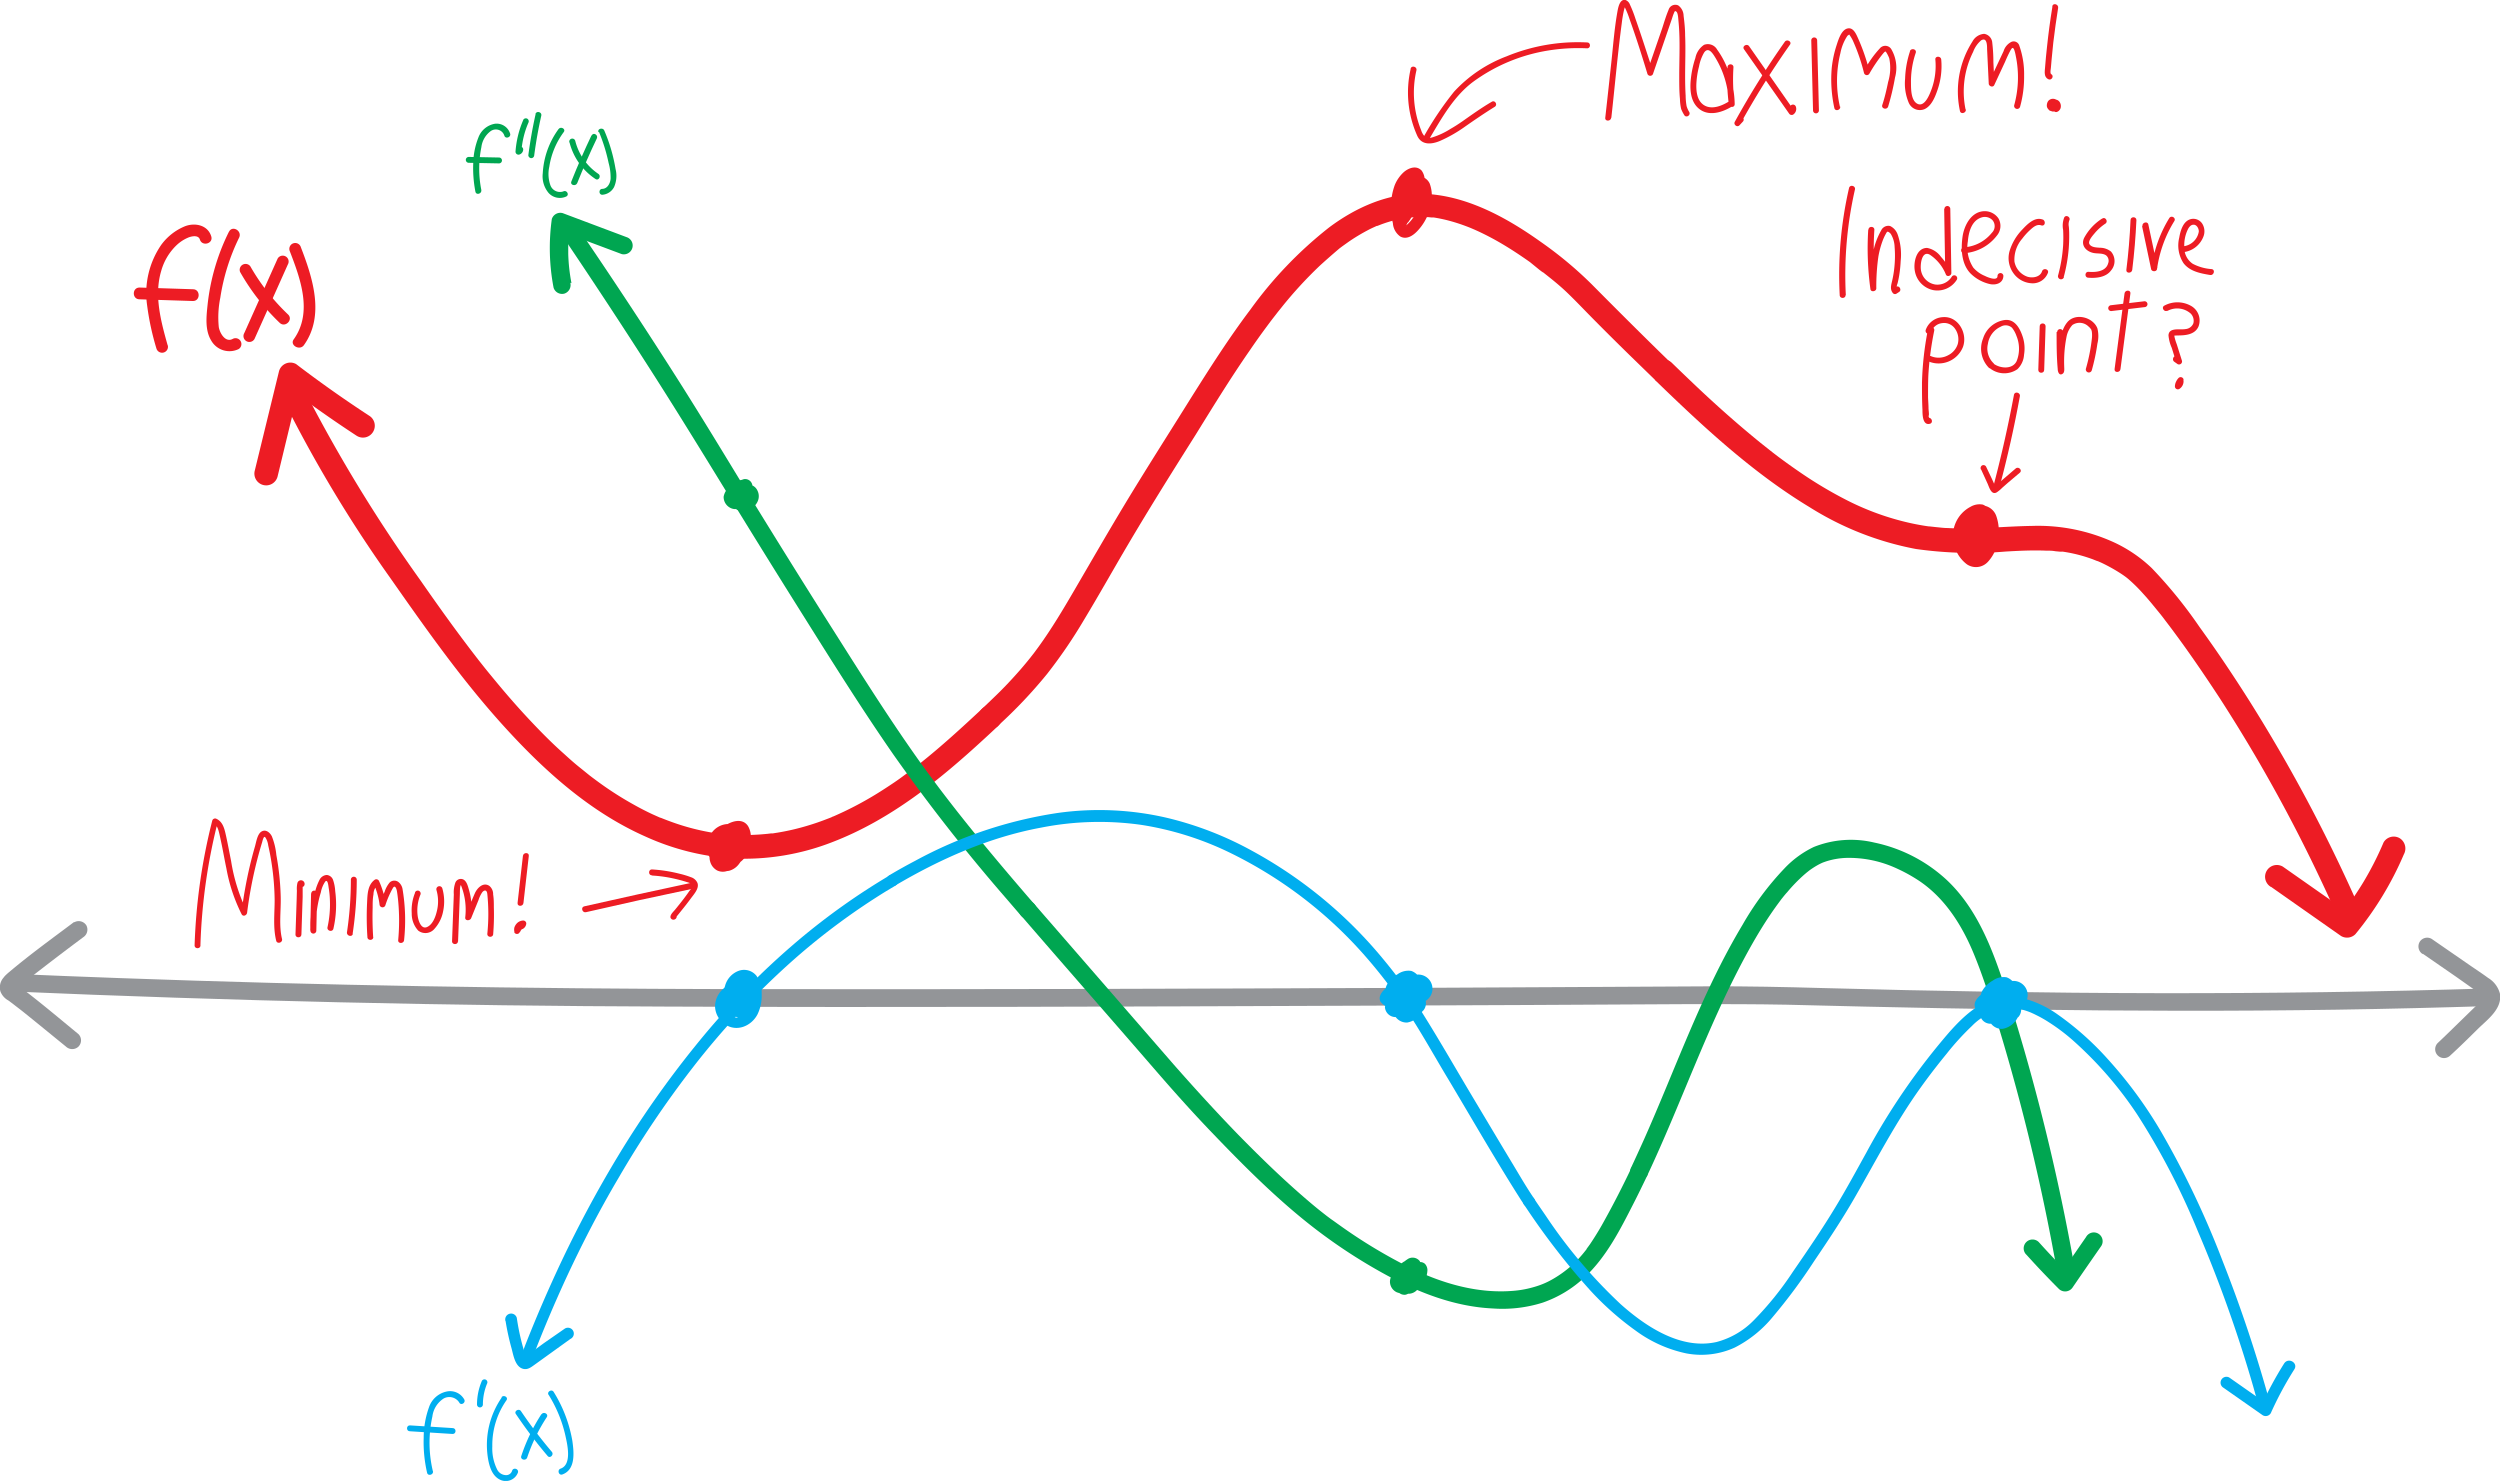 <svg id="Layer_1" data-name="Layer 1" xmlns="http://www.w3.org/2000/svg" viewBox="0 0 424.73 251.6">
  <defs>
    <style>
      .cls-1 {
        fill: #939598;
      }

      .cls-2 {
        fill: #ed1c24;
      }

      .cls-3 {
        fill: #00a651;
      }

      .cls-4 {
        fill: #00aeef;
      }
    </style>
  </defs>
  <title>optimization-master-diagram-full-more-or-less</title>
  <g>
    <path class="cls-1" d="M6.59,179.59q55.64,2.4,111.32,2.57c39.28.17,78.57,0,117.86-.15q28.17-.1,56.33-.27c5.35,0,10.69,0,16,.1,35.63.92,71.21,1.47,106.84.58,4.3-.1,8.59-.23,12.89-.36,1.92-.07,1.93-3.07,0-3-37.88,1.21-75.74,1-113.61-.05-6.44-.18-12.86-.32-19.3-.29-16.07.07-32.13.19-48.2.25-39.43.15-78.86.3-118.29.22-34.5-.07-69-.61-103.48-1.87q-9.19-.33-18.4-.73c-1.93-.08-1.93,2.92,0,3Z" transform="translate(-4.6 -11.15)"/>
    <path class="cls-1" d="M17.19,167.79c-3.69,2.77-7.46,5.49-11,8.48a6.64,6.64,0,0,0-1.06,1.06,2.5,2.5,0,0,0-.46,2.25A2.94,2.94,0,0,0,6,181.11c.13.09.26.18.38.28l.3.22.13.1,0,0c.65.51,1.31,1,2,1.56,2.34,1.88,4.66,3.79,7,5.69a1.54,1.54,0,0,0,2.12,0,1.51,1.51,0,0,0,0-2.12c-3.25-2.67-6.46-5.39-9.81-7.92l-.44-.33a1,1,0,0,1-.17-.12s.12.27,0,0a2.79,2.79,0,0,1,.09.63s-.24.2,0,0l.09-.1a1.85,1.85,0,0,1,.14-.14l.48-.42c1.16-1,2.38-1.94,3.6-2.88,2.17-1.68,4.55-3.48,6.83-5.18a1.54,1.54,0,0,0,.54-2,1.53,1.53,0,0,0-2.06-.54Z" transform="translate(-4.6 -11.15)"/>
    <path class="cls-1" d="M416.19,173.17l5.66,3.91,2.83,2c.53.37,1.58.94,1.66,1.42,0,.15.06-.05,0,.22a2.49,2.49,0,0,1-.23.4,6.92,6.92,0,0,1-.82.89l-2.39,2.33c-1.37,1.33-2.73,2.68-4.14,4a1.5,1.5,0,1,0,2.12,2.13c1.61-1.47,3.16-3,4.72-4.54s4.18-3.4,3.71-6a4.41,4.41,0,0,0-2-2.64c-1-.74-2.08-1.44-3.12-2.16l-6.47-4.47a1.5,1.5,0,0,0-2.05.53,1.54,1.54,0,0,0,.54,2.06Z" transform="translate(-4.6 -11.15)"/>
  </g>
  <g id="function-line">
    <g>
      <g>
        <path class="cls-2" d="M285.85,75.79c8.08,7.83,16.49,15.66,26.16,21.51a52,52,0,0,0,18.09,7.12,68.59,68.59,0,0,0,15.29.43c2.25-.13,4.5-.24,6.76-.15.55,0,1.09,0,1.63.1l.75.07.44,0c-.53-.06-.06,0,.07,0a25.56,25.56,0,0,1,3.45.75c.54.16,1.08.34,1.61.53l.85.34c-.39-.16,0,0,.06,0l.55.24a28.55,28.55,0,0,1,3.38,1.88c.24.16.48.32.71.49l.18.13c.35.25-.4-.33-.15-.12l.48.39a26.59,26.59,0,0,1,2.56,2.53c.59.64,1.16,1.31,1.72,2l1,1.22.48.6.3.39c.14.17.14.17,0,0l.2.27c3.23,4.21,6.24,8.6,9.13,13a266,266,0,0,1,17.59,31.68q1.14,2.41,2.23,4.86a2,2,0,0,0,2.74.71,2.05,2.05,0,0,0,.72-2.73,270.26,270.26,0,0,0-17.91-33.54c-2.75-4.36-5.62-8.65-8.64-12.82a77.58,77.58,0,0,0-8.11-10,23.73,23.73,0,0,0-6.27-4.31,31,31,0,0,0-14.12-2.86c-4.77.07-9.51.63-14.28.36-.64,0-1.29-.09-1.93-.15l-.9-.1c-.05,0-.66-.08-.2,0l-.55-.08a41.38,41.38,0,0,1-4.4-.91,45.39,45.39,0,0,1-9-3.41,70.57,70.57,0,0,1-8.15-4.85q-1.87-1.28-3.69-2.64l-.77-.59-.21-.16-.44-.35-1.59-1.26c-3.95-3.21-7.75-6.59-11.43-10.1q-1.8-1.71-3.59-3.45a2,2,0,1,0-2.83,2.83Z" transform="translate(-4.6 -11.15)"/>
        <path class="cls-2" d="M390.45,161.83l11.88,8.34a2,2,0,0,0,2.43-.31A55.85,55.85,0,0,0,413,156.29a2.06,2.06,0,0,0-.72-2.74,2,2,0,0,0-2.73.72,54,54,0,0,1-3.45,6.78c-.65,1.07-1.33,2.11-2.05,3.14-.36.51-.73,1-1.11,1.51l-.36.47-.69.86,2.42-.32-11.88-8.33a2,2,0,0,0-2.74.72,2,2,0,0,0,.72,2.73Z" transform="translate(-4.6 -11.15)"/>
        <path class="cls-2" d="M340.8,102.19a3.64,3.64,0,0,1-.07-2.54,1.29,1.29,0,0,1,.4-.63.47.47,0,0,1,.53.14c.55.49.54,1.52.54,2.2a7.8,7.8,0,0,1-.53,2.78,2.37,2.37,0,0,1-1.11,1.38.71.71,0,0,1-.64-.15,3.15,3.15,0,0,1-.72-.82,4,4,0,0,1-.1-4.39,3.36,3.36,0,0,1,1.52-1.22s.51-.13.35-.13-.13-.15,0,0l.09.09a3.9,3.9,0,0,1,.58,1,4.34,4.34,0,0,1-.43,4.2c-.38.48-.91.26-1.25-.23a4.69,4.69,0,0,1-.63-2.32,2.76,2.76,0,0,1,.51-2.06,1.52,1.52,0,0,1,.73-.45.72.72,0,0,1,.63.08,1.48,1.48,0,0,1,.47,1.58,5.09,5.09,0,0,1-1.44,2.22.75.75,0,0,0-.12.07c0-.08.3,0,.3,0s-.31-.54-.35-.65a2.93,2.93,0,0,1-.23-1.21,1.84,1.84,0,0,1,.32-1,1.39,1.39,0,0,1,.74-.52l-1-.74a2.45,2.45,0,0,1-.79,2.78l1.67.45a2.1,2.1,0,0,1-.08-.93,4.34,4.34,0,0,1,.14-.43c-.06,0,0,0,.06-.08a.09.09,0,0,1-.06,0,.76.76,0,0,1-.7-.33.33.33,0,0,0,0,.14,4.9,4.9,0,0,0-.13.55,3.52,3.52,0,0,1-.49.89l1.86.51a1,1,0,0,1,.47-1.07l-1.46-.6a3.72,3.72,0,0,1-.26,2.28,1,1,0,0,0,.7,1.23,1,1,0,0,0,1.23-.7,5.53,5.53,0,0,0,.25-3.34,1,1,0,0,0-1.46-.59,2.9,2.9,0,0,0-1.47,2.79,1,1,0,0,0,1.87.5,4.77,4.77,0,0,0,.87-2.33,1.58,1.58,0,0,0-1.35-1.9c-1.93-.09-2.33,2.52-1.92,3.91a1,1,0,0,0,1.67.44,4.43,4.43,0,0,0,1.31-4.73,1,1,0,0,0-1-.73A3.46,3.46,0,0,0,338,100a4.78,4.78,0,0,0,.69,4.06,1.8,1.8,0,0,0,2,.82,3.37,3.37,0,0,0,1.53-1.24,5.19,5.19,0,0,0,1.42-3.62,3,3,0,0,0-5.4-1.79,6.24,6.24,0,0,0,.72,7.54,2.61,2.61,0,0,0,3.68-.33,6,6,0,0,0,1.26-3.62,6.57,6.57,0,0,0-.93-3.54,3,3,0,0,0-1.49-1.4,3,3,0,0,0-2.07.35,5.59,5.59,0,0,0-2.82,6.45,5.86,5.86,0,0,0,2.18,3.35,2.75,2.75,0,0,0,3.56-.43A6.6,6.6,0,0,0,344,103.1a7.9,7.9,0,0,0-.24-4.26,2.69,2.69,0,0,0-3.32-1.71c-1.36.54-1.88,2.16-1.94,3.5a5.39,5.39,0,0,0,.34,2.1,1,1,0,0,0,1.23.69,1,1,0,0,0,.7-1.23Z" transform="translate(-4.6 -11.15)"/>
      </g>
      <g>
        <g>
          <path class="cls-2" d="M318.19,61.28a65.51,65.51,0,0,1,1.55-17.93c.15-.63-.82-.9-1-.27a65.89,65.89,0,0,0-1.59,18.2c0,.64,1,.65,1,0Z" transform="translate(-4.6 -11.15)"/>
          <path class="cls-2" d="M322,50.15a51.1,51.1,0,0,0,.37,10.12c.08.57,1,.41,1-.13a36,36,0,0,1,.35-5.39,15,15,0,0,1,.7-2.63,8.19,8.19,0,0,1,.55-1.21c.06-.1.16-.34.29-.39s.45.2.58.39a4.54,4.54,0,0,1,.64,2.22,18.16,18.16,0,0,1,0,2.95,18,18,0,0,1-.43,2.82c-.17.73-.38,1.43.15,2.06a.47.47,0,0,0,.6.08l.43-.28c.54-.35,0-1.22-.5-.86l-.43.28.6.08c-.18-.23,0-.77.09-1,.1-.42.19-.84.26-1.27a21,21,0,0,0,.26-2.5A10.32,10.32,0,0,0,327,51a2.51,2.51,0,0,0-1.28-1.45,1.34,1.34,0,0,0-1.53.76,12,12,0,0,0-1.48,4.48,40.27,40.27,0,0,0-.34,5.38l1-.13a50,50,0,0,1-.33-9.86c0-.64-1-.64-1,0Z" transform="translate(-4.6 -11.15)"/>
          <path class="cls-2" d="M334.9,46.65l.18,10.89.93-.25a9.52,9.52,0,0,0-1.66-2.51A3.75,3.75,0,0,0,332,53.27c-1.88,0-2.35,2.53-2.08,3.94a4,4,0,0,0,3.13,3.23,3.89,3.89,0,0,0,4-1.77.5.5,0,0,0-.86-.51,2.88,2.88,0,0,1-2.78,1.33A2.92,2.92,0,0,1,331,57.27c-.24-.86,0-3.65,1.46-2.85a7.29,7.29,0,0,1,2.73,3.37c.21.47.93.22.93-.25l-.18-10.89a.5.5,0,0,0-1,0Z" transform="translate(-4.6 -11.15)"/>
          <path class="cls-2" d="M338.26,54.17a7.66,7.66,0,0,0,5.6-3,2.56,2.56,0,0,0,.27-2.9,2.81,2.81,0,0,0-2.22-1.24c-2.34-.07-3.61,2.35-3.89,4.34s-.23,4.57,1.33,6.21a6.81,6.81,0,0,0,3.22,1.81c1.05.27,2.34-.09,2.39-1.35a.5.5,0,0,0-1,0c0,.92-1.69.22-2.11,0a5.23,5.23,0,0,1-2-1.42,6.25,6.25,0,0,1-.93-4.45c.13-1.56.62-3.53,2.31-4.07a1.8,1.8,0,0,1,1.87.45A1.57,1.57,0,0,1,343,50.7a6.65,6.65,0,0,1-4.74,2.47c-.64,0-.64,1,0,1Z" transform="translate(-4.6 -11.15)"/>
          <path class="cls-2" d="M351.65,48.46c-1.34-.54-2.64.79-3.46,1.67A9,9,0,0,0,346,53.84a4.38,4.38,0,0,0,.67,3.73,4.06,4.06,0,0,0,3,1.7,2.75,2.75,0,0,0,2.86-1.78c.2-.61-.77-.88-1-.26-.31,1-1.61,1.21-2.49.93a3.34,3.34,0,0,1-2.2-2.56,5.41,5.41,0,0,1,1.32-3.9,10.32,10.32,0,0,1,1.37-1.51c.48-.44,1.13-1,1.83-.76s.86-.73.27-1Z" transform="translate(-4.6 -11.15)"/>
          <path class="cls-2" d="M355.21,58.22a26.74,26.74,0,0,0,.85-4.86c.06-.8.09-1.6.08-2.4q0-.65-.06-1.29a2,2,0,0,1,.07-1.06c.31-.56-.56-1.07-.86-.5a3.87,3.87,0,0,0-.18,2.11,24.87,24.87,0,0,1,0,2.59,25.56,25.56,0,0,1-.86,5.14.5.5,0,0,0,1,.27Z" transform="translate(-4.6 -11.15)"/>
          <path class="cls-2" d="M361.74,48.28a8.86,8.86,0,0,0-3.05,3.27c-.64,1.3.36,2.36,1.64,2.59.66.12,1.48,0,2.06.38a1.19,1.19,0,0,1,.37,1.36c-.39,1.43-2.15,1.55-3.37,1.45-.64,0-.64,1,0,1,1.35.11,3-.07,3.85-1.22a2.45,2.45,0,0,0,0-3.22,3,3,0,0,0-1.9-.65c-.56-.05-1.39-.05-1.74-.58s.53-1.48.86-1.88a8.54,8.54,0,0,1,1.82-1.63c.54-.36,0-1.22-.5-.87Z" transform="translate(-4.6 -11.15)"/>
          <path class="cls-2" d="M366.85,57q.52-4.22.71-8.46c0-.64-1-.64-1,0q-.18,4.25-.71,8.46c-.08.63.92.63,1,0Z" transform="translate(-4.6 -11.15)"/>
          <path class="cls-2" d="M368.52,49.57l1.54,7.3c.1.46.9.49,1,0A20.91,20.91,0,0,1,374,48.71c.34-.55-.52-1.05-.86-.5a21.59,21.59,0,0,0-3,8.39h1l-1.55-7.3c-.13-.63-1.1-.36-1,.27Z" transform="translate(-4.6 -11.15)"/>
          <path class="cls-2" d="M375.44,54a4.16,4.16,0,0,0,3.49-2.62,2.45,2.45,0,0,0-.18-2.22,1.81,1.81,0,0,0-1.83-.81c-1.41.26-1.89,2-2.09,3.2a5.5,5.5,0,0,0,.74,4.32c1.07,1.39,2.88,1.73,4.52,2,.63.09.91-.88.27-1a8.11,8.11,0,0,1-3.22-.9,3.25,3.25,0,0,1-1.44-2.79,6.14,6.14,0,0,1,.65-3.16c.2-.35.51-.74,1-.69s.83.68.81,1.17A3,3,0,0,1,375.44,53c-.63.07-.64,1.07,0,1Z" transform="translate(-4.6 -11.15)"/>
          <path class="cls-2" d="M332.13,67.2a52.94,52.94,0,0,0-1,9c0,1.52,0,3,.08,4.56,0,.75,0,2.71,1.25,2.39.63-.15.36-1.12-.27-1,.19.1.23.06.12-.11s0-.32,0-.48c0-.32-.05-.64-.07-1,0-.64-.06-1.28-.08-1.92,0-1.24,0-2.48.05-3.71a52.46,52.46,0,0,1,1-7.6c.13-.62-.83-.89-1-.26Z" transform="translate(-4.6 -11.15)"/>
          <path class="cls-2" d="M332.72,67.49a2.2,2.2,0,0,1,1.82-1.44,2.24,2.24,0,0,1,2.19.93,3.11,3.11,0,0,1,.48,2.61,3.2,3.2,0,0,1-1.65,1.92,3.35,3.35,0,0,1-2.85.17.51.51,0,0,0-.68.18.49.49,0,0,0,.18.68,4.45,4.45,0,0,0,5.88-2.44c.84-2.29-.8-5.28-3.41-5.07a3.25,3.25,0,0,0-2.92,2.19.5.5,0,0,0,1,.27Z" transform="translate(-4.6 -11.15)"/>
          <path class="cls-2" d="M343.25,72.82a3.45,3.45,0,0,1-.92-3.26,3.8,3.8,0,0,1,2.18-2.91,1.62,1.62,0,0,1,1.92.19,4.74,4.74,0,0,1,.75,1.38,5.69,5.69,0,0,1,.43,2,5.55,5.55,0,0,1-.4,2.28c-.7,1.48-2.87,1.27-4,.37-.49-.4-1.2.3-.7.71a3.92,3.92,0,0,0,4.84.29,3.76,3.76,0,0,0,1.12-2.46,6.43,6.43,0,0,0-.18-2.89c-.45-1.46-1.33-3.23-3.12-3a4.52,4.52,0,0,0-3.66,3.13,4.64,4.64,0,0,0,1,5C343,74,343.74,73.25,343.25,72.82Z" transform="translate(-4.6 -11.15)"/>
          <path class="cls-2" d="M351.89,74l.24-7.42c0-.64-1-.64-1,0L350.89,74c0,.64,1,.64,1,0Z" transform="translate(-4.6 -11.15)"/>
          <path class="cls-2" d="M354,67.55c0,2.09,0,4.21.19,6.3,0,.42.25,1.25.87.77.34-.26.23-.89.23-1.26a21.64,21.64,0,0,1,.4-5,4.09,4.09,0,0,1,1-2,2.17,2.17,0,0,1,2.72.25,2.09,2.09,0,0,1,.51.6c.07.12,0,0,0,.06l.06.19a4.88,4.88,0,0,1,0,1.32,30.46,30.46,0,0,1-1,5,.5.5,0,0,0,1,.27,34.61,34.61,0,0,0,.95-4.5,5.4,5.4,0,0,0,0-2.62c-.75-1.93-3.79-2.69-5.14-1-1.13,1.4-1.28,3.49-1.37,5.2,0,.78-.05,1.55-.05,2.33,0,.22,0,.43,0,.65s0,.06,0,0,0,0,0,0h0c-.05.15.1.14.44,0l.45,0,0,.1V74s0,0,0,0a.71.71,0,0,1,0-.14c0-.13,0-.26,0-.39,0-.4,0-.81-.06-1.21-.05-1.57-.08-3.14-.1-4.7a.5.5,0,0,0-1,0Z" transform="translate(-4.6 -11.15)"/>
          <path class="cls-2" d="M363.27,64l5.67-.67a.51.51,0,0,0,.5-.5.5.5,0,0,0-.5-.5l-5.67.67a.52.52,0,0,0-.5.5.51.51,0,0,0,.5.5Z" transform="translate(-4.6 -11.15)"/>
          <path class="cls-2" d="M365.54,61q-.84,6.44-1.69,12.87c-.08.63.92.63,1,0q.86-6.44,1.69-12.87c.08-.63-.92-.63-1,0Z" transform="translate(-4.6 -11.15)"/>
        </g>
        <path class="cls-2" d="M341.18,90.92l1.1,2.41c.27.6.64,2,1.56,1.46a5.92,5.92,0,0,0,.91-.76l1-.88,2-1.69c.49-.42-.22-1.13-.71-.71l-3.35,2.87-.18.15c-.12.11-.26.14,0,.16s.14,0,.07-.16l-.12-.26-.45-1-1-2.1a.51.51,0,0,0-.68-.18.52.52,0,0,0-.18.69Z" transform="translate(-4.6 -11.15)"/>
        <path class="cls-2" d="M344.36,93.68q2-7.53,3.4-15.2c.12-.63-.84-.9-1-.27q-1.43,7.67-3.41,15.21a.5.5,0,0,0,1,.26Z" transform="translate(-4.6 -11.15)"/>
        <path class="cls-2" d="M374.55,76a.62.62,0,0,1,0,.13l0-.14a1.25,1.25,0,0,1-.07.26l.05-.12a1.49,1.49,0,0,1-.14.24l.08-.11a1,1,0,0,1-.17.18l.1-.08-.08,0,.75.44s0-.08,0-.13l0,.14a1.69,1.69,0,0,1,.12-.44l-.05.12a2.88,2.88,0,0,1,.22-.38l-.07.11.12-.15-.83-.49-.2.63a.58.58,0,0,0,.05.39.57.57,0,0,0,.3.23.52.52,0,0,0,.62-.35l.19-.63a.53.53,0,0,0,0-.33.47.47,0,0,0-.21-.23.5.5,0,0,0-.6.07,2.08,2.08,0,0,0-.42.61,1.86,1.86,0,0,0-.21.83.5.5,0,0,0,.75.43,1.55,1.55,0,0,0,.72-1.28.53.53,0,0,0-.15-.36.5.5,0,0,0-.35-.14.46.46,0,0,0-.35.14.53.53,0,0,0-.15.36Z" transform="translate(-4.6 -11.15)"/>
        <path class="cls-2" d="M372.78,64a3.47,3.47,0,0,1,4,.42,1.75,1.75,0,0,1,.46,1.64,1.56,1.56,0,0,1-1.36,1c-.92.17-2.81-.34-2.87,1.07a6.59,6.59,0,0,0,.55,2.11l.77,2.47.74-.56-.58-.42c-.53-.37-1,.5-.51.87l.58.41a.51.51,0,0,0,.74-.56l-.89-2.83a8.55,8.55,0,0,1-.39-1.28s0-.24,0-.2.42,0,.51,0c1.33,0,2.94-.11,3.57-1.5a2.85,2.85,0,0,0-1.35-3.57,4.69,4.69,0,0,0-4.44,0c-.57.29-.06,1.16.51.86Z" transform="translate(-4.6 -11.15)"/>
      </g>
    </g>
    <g>
      <g>
        <path class="cls-2" d="M244.28,22.78a17.92,17.92,0,0,0,1.11,11.46c.75,1.61,2.4,1.45,3.81.87a23.63,23.63,0,0,0,4.34-2.48c1.65-1.15,3.3-2.28,5-3.33.55-.34.05-1.2-.5-.86-1.71,1-3.37,2.18-5,3.33-.65.45-1.31.88-2,1.27A12.86,12.86,0,0,1,248,34.47a1.52,1.52,0,0,1-1.36-.15,2.58,2.58,0,0,1-.58-1,17,17,0,0,1-.82-10.22c.14-.63-.82-.9-1-.27Z" transform="translate(-4.6 -11.15)"/>
        <path class="cls-2" d="M247.41,34.78c2.07-3.48,4.17-7.29,7.49-9.75a29.5,29.5,0,0,1,12.8-5.31,31.79,31.79,0,0,1,6.54-.36c.64,0,.64-1,0-1a31.72,31.72,0,0,0-13.68,2.36,23.33,23.33,0,0,0-8.92,6,55.21,55.21,0,0,0-5.1,7.55c-.33.55.54,1,.87.5Z" transform="translate(-4.6 -11.15)"/>
        <path class="cls-2" d="M278.35,31.18c.6-5.38,1.07-10.77,1.78-16.13a20.83,20.83,0,0,1,.38-2.21,5.2,5.2,0,0,1,.16-.53c0-.07.07-.13.1-.2s0,0,0,0-.33.05-.31,0,.07.08.05.06a1.35,1.35,0,0,1,.15.26,14.88,14.88,0,0,1,.8,2c1.08,3,2.07,6.11,3,9.19a.51.51,0,0,0,1,0L288,16.22l.64-1.86c.1-.3.19-.62.32-.92s.17-.54.45-.3.31,1.18.35,1.58c.06.6.1,1.2.13,1.8.12,2.53,0,5.06,0,7.59,0,1.28,0,2.57.12,3.85a8.26,8.26,0,0,0,.21,1.72,6.27,6.27,0,0,0,.51,1c.3.57,1.16.07.86-.5a4,4,0,0,1-.45-1,10.36,10.36,0,0,1-.16-1.75c-.07-1.12-.09-2.25-.09-3.37,0-2.29.1-4.58,0-6.87,0-1.13-.12-2.25-.26-3.36a2.22,2.22,0,0,0-.91-1.76,1.2,1.2,0,0,0-1.65.77c-.42,1-.72,2-1.06,3.07l-2.56,7.42h1c-1-3-1.94-6-3-9a20.23,20.23,0,0,0-.93-2.38,1.33,1.33,0,0,0-.73-.79c-1.08-.28-1.32,1.52-1.44,2.18-.45,2.57-.66,5.18-.93,7.77-.36,3.35-.72,6.7-1.1,10.05-.07.64.93.63,1,0Z" transform="translate(-4.6 -11.15)"/>
        <path class="cls-2" d="M298.1,22.54a32.24,32.24,0,0,0,.21,6.29c.08.62,1,.67,1,0a16.94,16.94,0,0,0-1.39-6.42,14.06,14.06,0,0,0-1.59-2.83,1.81,1.81,0,0,0-2.23-.81A3.49,3.49,0,0,0,292.63,21a16.64,16.64,0,0,0-.76,3.48c-.19,1.69-.13,3.76,1.21,5,1.73,1.61,4.27.75,6-.39.54-.35,0-1.22-.5-.86-1.24.81-3.09,1.68-4.51.77-1.21-.79-1.34-2.49-1.26-3.8a14.2,14.2,0,0,1,.44-2.75,7.25,7.25,0,0,1,.88-2.39c.65-.9,1.3-.05,1.71.59a15.94,15.94,0,0,1,1.22,2.31,15.71,15.71,0,0,1,1.25,5.89h1a32.24,32.24,0,0,1-.21-6.29c0-.64-1-.64-1,0Z" transform="translate(-4.6 -11.15)"/>
        <path class="cls-2" d="M300.89,19.52l7.66,10.92a.52.52,0,0,0,.69.18,1.15,1.15,0,0,0,.47-1.32.5.5,0,0,0-1,.27l0,.19.69.18L301.76,19c-.37-.52-1.24,0-.87.51Z" transform="translate(-4.6 -11.15)"/>
        <path class="cls-2" d="M307.83,18.24a144.55,144.55,0,0,0-8.5,13.6c-.27.48.39,1,.78.61l.6-.65c.43-.48-.28-1.19-.71-.71l-.59.65.78.61a144,144,0,0,1,8.51-13.61c.37-.52-.5-1-.87-.5Z" transform="translate(-4.6 -11.15)"/>
        <path class="cls-2" d="M313.62,29.91l-.3-11.9a.5.5,0,0,0-1,0l.3,11.9a.5.5,0,0,0,1,0Z" transform="translate(-4.6 -11.15)"/>
        <path class="cls-2" d="M317.19,29.29a19.79,19.79,0,0,1,.08-9.12,8.06,8.06,0,0,1,1.18-2.92c.09-.1.25-.17.31-.24s-.14-.11,0,0a6.52,6.52,0,0,1,.61,1,32.1,32.1,0,0,1,1.91,5.54.5.5,0,0,0,.91.12,25.31,25.31,0,0,1,2.17-3.23c.12-.14.43-.55.56-.54s.58.92.65,1.17a8.15,8.15,0,0,1-.19,4c-.27,1.32-.57,2.63-1,3.93-.19.61.78.88,1,.26a42.18,42.18,0,0,0,1.17-4.94,6.25,6.25,0,0,0-.58-4.72,1.2,1.2,0,0,0-2-.23,17.18,17.18,0,0,0-2.67,3.81l.91.12a33.9,33.9,0,0,0-1.93-5.62c-.29-.64-.74-1.78-1.62-1.72-1.22.09-1.75,2-2.06,2.94a18.7,18.7,0,0,0-.8,3.78,22.66,22.66,0,0,0,.44,6.82c.13.63,1.09.37,1-.26Z" transform="translate(-4.6 -11.15)"/>
        <path class="cls-2" d="M329.1,19.85a16.43,16.43,0,0,0-.84,4.71,8.38,8.38,0,0,0,.6,4,2.06,2.06,0,0,0,2.73,1.12c1.19-.57,1.78-2.09,2.18-3.26a12.34,12.34,0,0,0,.63-5.15c-.06-.64-1.06-.64-1,0a11.61,11.61,0,0,1-.59,4.89c-.29.81-1.17,3.28-2.46,2.62-1.1-.56-1.08-2.51-1.09-3.53a15.18,15.18,0,0,1,.81-5.13c.2-.61-.76-.88-1-.27Z" transform="translate(-4.6 -11.15)"/>
        <path class="cls-2" d="M338.54,29.77a15,15,0,0,1,1.28-9.8A4.64,4.64,0,0,1,341.19,18c1-.59,1,.91,1,1.49l.28,5.85c0,.46.71.74.94.26l1.86-4a21.1,21.1,0,0,1,.91-1.92c.06-.09.19-.34.31-.38s.25.13.32.34a6.52,6.52,0,0,1,.25,1,17.82,17.82,0,0,1-.26,8.37.5.5,0,0,0,1,.26,18.85,18.85,0,0,0,.68-5.28,14.52,14.52,0,0,0-.81-5.07,1,1,0,0,0-1.32-.67A2.6,2.6,0,0,0,345,19.83l-2.49,5.3.93.25-.18-3.65a28.13,28.13,0,0,0-.19-3.31,1.63,1.63,0,0,0-1.37-1.52,2.45,2.45,0,0,0-2,1.31A15.73,15.73,0,0,0,337.58,30c.13.63,1.09.36,1-.27Z" transform="translate(-4.6 -11.15)"/>
        <path class="cls-2" d="M353.29,12.27q-.56,3.4-.92,6.84c-.13,1.16-.24,2.32-.33,3.49-.06.71-.22,1.63.53,2,.57.31,1.07-.55.51-.86-.24-.13-.06-.9-.05-1.08l.12-1.39c.09-1,.18-1.94.29-2.91q.35-2.94.82-5.87c.1-.63-.87-.91-1-.27Z" transform="translate(-4.6 -11.15)"/>
        <path class="cls-2" d="M353.3,29.1l-.07-.07.08.1-.07-.11.06.12a.88.88,0,0,1-.05-.15l0,.13a.48.48,0,0,1,0-.17l0,.14a.48.48,0,0,1,.05-.17l-.05.12a.54.54,0,0,1,.07-.13l-.08.1a.76.76,0,0,1,.09-.09l-.1.08.11-.07-.12.05.13,0-.13,0h.15l-.13,0,.16,0-.12,0a.6.6,0,0,1,.15.09l-.1-.08a.57.57,0,0,1,.11.11l-.08-.1.07.11-.05-.12a.79.79,0,0,1,0,.13l0-.13a.38.38,0,0,1,0,.15l0-.14a.57.57,0,0,1,0,.14l.05-.12a.51.51,0,0,1-.09.16l.08-.1a.43.43,0,0,1-.12.11l.11-.08-.14.09.12-.05-.14,0,.13,0h-.1l.35.15a.27.27,0,0,1-.07-.08l.07.1-.06-.1.05.12a.61.61,0,0,1,0-.13v.13a1,1,0,0,1,0-.17l0,.13a.61.61,0,0,1,.05-.18l-.05.12a.75.75,0,0,1,.1-.17l-.08.1a1.14,1.14,0,0,1,.11-.11l-.1.08a.41.41,0,0,1,.11-.07l-.12.06.12,0-.13,0a.21.21,0,0,1,.11,0l-.13,0,.12,0-.12-.05.1.06-.1-.08.09.1-.08-.1.08.12L353.6,29a.76.76,0,0,1,.06.2l0-.14a.67.67,0,0,1,0,.2l0-.13a.75.75,0,0,1-.05.16l.05-.12a.75.75,0,0,1-.07.12l.08-.1-.08.08.11-.08-.1.06.12-.05h0a.55.55,0,0,0-.29.23.49.49,0,0,0,0,.39.5.5,0,0,0,.61.35,1,1,0,0,0,.23-.11,1,1,0,0,0,.27-.27.9.9,0,0,0,.16-.36,1.25,1.25,0,0,0-.16-.91.94.94,0,0,0-.87-.46,1.19,1.19,0,0,0-.26.05,1,1,0,0,0-.33.2.9.9,0,0,0-.26.32,1.35,1.35,0,0,0-.15.53,1.06,1.06,0,0,0,.11.52,1.21,1.21,0,0,0,.14.2.59.59,0,0,0,.45.22,1,1,0,0,0,.6-.18,1.51,1.51,0,0,0,.23-.21,1.25,1.25,0,0,0,.22-.37,1,1,0,0,0-.3-1.12,1.14,1.14,0,0,0-.5-.26,1.05,1.05,0,0,0-.74.1.92.92,0,0,0-.42.45,1.38,1.38,0,0,0-.11.41,1.15,1.15,0,0,0,0,.32,1,1,0,0,0,.3.53A.53.53,0,0,0,353,30a.49.49,0,0,0,.35-.15.51.51,0,0,0,.15-.35.49.49,0,0,0-.15-.35Z" transform="translate(-4.6 -11.15)"/>
      </g>
      <g>
        <path class="cls-2" d="M174.19,134.42a80.93,80.93,0,0,0,8.3-8.77,84.69,84.69,0,0,0,6.29-9.22c2.51-4.16,4.89-8.4,7.35-12.58,3.73-6.33,7.63-12.55,11.55-18.76,3-4.85,6-9.74,9.28-14.46.9-1.32,1.83-2.63,2.78-3.91l.66-.89.36-.47.21-.27.1-.13.26-.33.36-.47c.25-.31.5-.61.74-.92a71.19,71.19,0,0,1,6.33-6.89c1.09-1,2.24-2,3.41-3l-.1.08.18-.14.43-.32.94-.67c.57-.4,1.16-.78,1.76-1.14s1.18-.68,1.79-1c.31-.16.61-.3.92-.44l.45-.21c.31-.14-.31.12.12,0a22.18,22.18,0,0,1,3.82-1.17c.29-.06.59-.12.89-.16l.27,0c.23,0-.19,0-.18,0a1.63,1.63,0,0,1,.55-.06,18.17,18.17,0,0,1,2-.08c.41,0,.83,0,1.24,0l.57.06.38,0c-.21,0-.11,0,0,0a25.88,25.88,0,0,1,2.75.59c.88.24,1.74.52,2.6.84.4.15.79.3,1.18.47l.33.14.71.32a47.41,47.41,0,0,1,4.76,2.57c1.36.83,2.68,1.72,4,2.65L266.15,57l.37.28c.11.08.51.38.06,0,.22.16.43.34.65.51,1.18.93,2.35,1.88,3.45,2.92,1.27,1.21,2.48,2.47,3.7,3.72,2.34,2.39,4.71,4.74,7.1,7.08l4.37,4.25A2,2,0,0,0,288.68,73c-4.61-4.47-9.15-9-13.67-13.56a65.78,65.78,0,0,0-8.62-7.18c-5.86-4.18-12.79-8-20.15-8.19-5.77-.16-11.27,2.31-15.82,5.71a69,69,0,0,0-13.37,13.94c-3.71,4.91-7,10.1-10.29,15.32-3.7,5.94-7.48,11.84-11.1,17.84-2.9,4.81-5.7,9.68-8.53,14.53-1.92,3.29-3.87,6.57-6.11,9.66l-.79,1.07-.2.25c-.19.26.29-.37.09-.11s-.29.36-.43.55c-.56.7-1.14,1.4-1.73,2.08-1.32,1.51-2.71,3-4.13,4.37-.81.79-1.64,1.58-2.47,2.36a2,2,0,0,0,2.83,2.82Z" transform="translate(-4.6 -11.15)"/>
        <path class="cls-2" d="M244,45.19l-1.69.57,1.26,1a4.61,4.61,0,0,1,1.08-3.11c.18-.2.7-.75,1-.6s.19.68.21.88a6.71,6.71,0,0,1-2.5,5.63c.13-.11.2.25,0-.15a3.2,3.2,0,0,1-.16-.68,16.51,16.51,0,0,1-.29-2.21,6.61,6.61,0,0,1,.66-3.53,3.65,3.65,0,0,1,1-1.2l.22-.16.14,0a.28.28,0,0,1-.3-.13,1.65,1.65,0,0,1,0,.39,5.29,5.29,0,0,1-1.41,2.91,5.17,5.17,0,0,1-.65.59c-.09.07-.2.12-.29.19q.09,0-.09,0c.29-.06.5.13.64.58,0,0,.14-.32.13-.31s.15-.26.23-.38a3.13,3.13,0,0,1,.63-.68,1.65,1.65,0,0,0,.27-.19l.13-.07c.2,0,.05-.1-.44-.21,0,0,0,.4,0,.55a2.39,2.39,0,0,1-.92,1.4l1.67.44a1.84,1.84,0,0,1,.33-2l-1.68-.44a4.48,4.48,0,0,1-.95,3.47l1.86.51a3.87,3.87,0,0,1,.56-2.64l-1.86-.51a9.19,9.19,0,0,1-1.13,3.54l1.83.78.22-.54a1,1,0,0,0-.7-1.23,1,1,0,0,0-1.23.7l-.22.53a1,1,0,0,0,1.83.77,11.77,11.77,0,0,0,1.4-4.55c.1-1-1.38-1.28-1.87-.5a5.64,5.64,0,0,0-.83,3.65,1,1,0,0,0,1.86.5,6.36,6.36,0,0,0,1.16-5,1,1,0,0,0-1.67-.44,3.83,3.83,0,0,0-.84,3.92,1,1,0,0,0,1.67.44,4.12,4.12,0,0,0,1.47-2.42c.17-.95.08-2.16-.94-2.59s-2,.32-2.69,1-1.44,1.81-1.24,2.77a1.56,1.56,0,0,0,2.4.86,6.49,6.49,0,0,0,2-1.91,7.22,7.22,0,0,0,1.19-2.56,2.86,2.86,0,0,0-.33-2.68c-.87-.94-2.15-.49-3,.22a6.07,6.07,0,0,0-1.59,2.28,11.14,11.14,0,0,0-.3,6.42,3,3,0,0,0,1.26,2.27c1.06.58,2.13-.13,2.86-.89a8.83,8.83,0,0,0,2.4-5,5.91,5.91,0,0,0-.27-3.12,2.21,2.21,0,0,0-2.81-1.1c-2.14.79-3.2,3.42-3.17,5.55a1,1,0,0,0,1.27,1l1.69-.57a1,1,0,0,0,.7-1.23,1,1,0,0,0-1.23-.7Z" transform="translate(-4.6 -11.15)"/>
      </g>
    </g>
    <g>
      <g>
        <path class="cls-2" d="M53.05,79.71a227.39,227.39,0,0,0,17.81,29.57c6,8.56,12,17.1,19,24.87s14.87,14.9,24.39,19.12A42.28,42.28,0,0,0,129.11,157,41.23,41.23,0,0,0,146,154.22c9.87-3.79,18.16-10.49,25.86-17.59.8-.73,1.59-1.47,2.38-2.21a2,2,0,0,0,0-2.82,2,2,0,0,0-2.83,0c-3.4,3.17-6.84,6.33-10.49,9.23l-.69.54-.15.12-.28.21c-.55.42-1.1.82-1.65,1.22-1,.76-2.12,1.5-3.2,2.2a59.11,59.11,0,0,1-7,3.93c-.59.28-1.19.55-1.78.81-.37.15-.12,0,0,0l-.52.22-1.05.4c-1.29.49-2.61.91-3.94,1.27s-2.59.63-3.91.85l-.57.09-.3.05c.29,0-.34,0-.31,0l-.58.07c-.71.07-1.43.13-2.15.16a38.68,38.68,0,0,1-4.17,0c-.56,0-1.13-.09-1.69-.16l-.5-.06c.07,0,.42.06,0,0l-1-.16a39.31,39.31,0,0,1-7-1.88c-.55-.2-1.09-.41-1.63-.63l-.07,0-.38-.17-.92-.41c-1.12-.52-2.22-1.09-3.3-1.7a57.11,57.11,0,0,1-6.2-4l-.7-.52-.42-.32-.08-.06-1.57-1.27c-1-.79-1.9-1.6-2.82-2.44-2-1.77-3.83-3.63-5.64-5.55s-3.51-3.85-5.18-5.84c-.83-1-1.66-2-2.47-3l-1.18-1.49-.55-.71-.13-.17-.33-.43c-3.07-4-6-8.11-8.88-12.25A257.8,257.8,0,0,1,57.88,80.44c-.47-.91-.93-1.83-1.38-2.75A2,2,0,0,0,53.77,77a2.06,2.06,0,0,0-.72,2.74Z" transform="translate(-4.6 -11.15)"/>
        <path class="cls-2" d="M51.75,92.14l4.07-16.85-2.94,1.2q6,4.56,12.34,8.71A2,2,0,0,0,68,84.49a2,2,0,0,0-.72-2.74Q60.93,77.6,54.9,73A2,2,0,0,0,52,74.23L47.89,91.08a2,2,0,1,0,3.86,1.06Z" transform="translate(-4.6 -11.15)"/>
        <path class="cls-2" d="M127.87,155c-.06,0-.12-.11,0,0l-.09-.09-.08-.09s.1.16,0,0-.08-.21,0,0c0-.11-.07-.21-.09-.32,0,.2,0,0,0-.11s0-.31,0-.11l.06-.24a1,1,0,0,1,0-.16c0,.1,0,.06,0,0a2.82,2.82,0,0,1,.18-.29c.06-.1,0,0,0,0s.09-.1.13-.15a3.71,3.71,0,0,1,.5-.47c-.11.09.12-.08.16-.1s.19-.13.29-.18l.3-.17.13-.06h0l.32-.1c.13-.05-.13,0,0,0h.13a.4.4,0,1,0,0,0h.08l-.09-.07c.14.1,0,0,.05,0s0,0,0,0a.65.65,0,0,1,0,.13,1.94,1.94,0,0,1,.07.33c0-.19,0,.1,0,.15s0,.25,0,.38,0,.22,0,.33,0,.28,0,.11a5.67,5.67,0,0,1-.15.69c0,.1-.07.21-.11.31s0-.07,0,.1l-.15.28a.75.75,0,0,0-.07.12s-.15.21-.08.12,0,0,0,0l-.12.14a1.8,1.8,0,0,1-.2.19c-.13.13-.05,0,0,0l-.1.06a2.26,2.26,0,0,1-.26.16l-.11.05c.2-.09.07,0,0,0l-.23.07s-.31.06-.17,0,0,0-.06,0h-.42c-.18,0,.17,0-.08,0l-.22-.06-.14,0s-.17-.09-.06,0-.11-.07-.14-.09l-.09-.06c-.12-.05.11.12,0,0l-.16-.15s-.13-.15,0,0,0,0,0-.05-.13-.24-.07-.1a1.44,1.44,0,0,1-.1-.37c0-.11,0,0,0,0a1.62,1.62,0,0,1,0-.22v-.17a1.25,1.25,0,0,0,0-.14,2.76,2.76,0,0,1,.15-.58.78.78,0,0,1,0-.14v0a3.54,3.54,0,0,1,.19-.33s.16-.23.06-.11l.23-.24a.94.94,0,0,0,.1-.1c-.11.11,0,0,0,0a3.37,3.37,0,0,1,.32-.19c-.15.08,0,0,.08,0s.32-.07.21-.06.16,0,.22,0h.13c.13,0-.21,0,0,0l.25.07c.17,0,0,0,0,0l.11.06c.06,0,.26.18.12.06,0,0,.24.26.14.12a1.76,1.76,0,0,1,.14.23c.09.17,0,.05,0,0s0,.08,0,.13a2.82,2.82,0,0,1,.07.31c0-.2,0,.12,0,.19s0,.22,0,.33,0,0,0,0a.59.59,0,0,1,0,.14,5.68,5.68,0,0,1-.18.71c0,.1-.07.21-.11.31l-.05.14s.08-.17,0,0a3.86,3.86,0,0,1-.3.57l-.1.15s-.09.13,0,.05,0,0,0,0l-.12.13-.19.18c.15-.13-.09,0-.14.08s-.14,0,0,0l-.12,0c-.09,0,0,0,.06,0h-.18c-.18,0,.13.06,0,0l-.14,0c.07,0,.13.07,0,0s-.15-.1,0,0l-.08-.08c-.06-.05-.19-.21-.08-.05l-.12-.2c0-.05,0-.1-.08-.14s.05.12,0,0a2.76,2.76,0,0,0-.08-.27c0-.1,0,0,0,.06s0-.1,0-.16,0-.32,0-.19,0-.14,0-.19l.06-.18v0l.16-.29.14-.21c-.06.08,0,0,0,0l.16-.18a6.14,6.14,0,0,1,.47-.42s.13-.1,0,0,.08-.05.09-.06l.33-.22.25-.16.19-.1s.2-.08,0,0c.07,0,.1,0,.06,0l-.11,0-.08-.07,0,0c-.06-.12,0,0,0,0s-.06-.22,0,0,0,.23,0,.06c0,.1,0,.2,0,.29a.53.53,0,0,0,0,.13c0,.31,0-.1,0,.08s-.09.42-.15.63-.07.22-.12.33,0,0,0,0a1.63,1.63,0,0,1-.11.23,3.16,3.16,0,0,1-.33.56,1.63,1.63,0,0,1-.11.17s.07-.09,0,0a3.88,3.88,0,0,1-.26.31l-.25.24s-.21.18-.11.1a2,2,0,0,1-.3.2c-.14.08.11,0,0,0l-.11,0c.08,0,0,0,0,0h.12l-.08,0s-.13-.08,0,0l0,0c-.09-.06.06,0,.06.05s-.06-.05-.07-.08.07.15,0,0a.57.57,0,0,0-.08-.13s-.08-.18,0-.06,0,0,0,0-.07-.31,0-.18,0-.14,0-.18,0-.15,0,0,0,0,0,0,.13-.3.06-.17a2.75,2.75,0,0,1,.17-.29l.08-.12s-.1.11,0,0a3.83,3.83,0,0,1,.28-.29l.49-.43.28-.22c-.15.11.1-.06.14-.09l.22-.12s.17-.06,0,0l.12,0c.1,0,.28,0,.08,0a.41.41,0,0,1,.11,0c.13,0-.24-.07,0,0a.51.51,0,0,1-.28-.22c.12.2,0-.15,0-.15s0,.16,0,.07-.12.29,0,.12a3.21,3.21,0,0,1-.19.31c-.09.15.06,0-.07.09l-.13.13s-.12.1,0,0l-.08.05-.12.07c.16-.09-.1,0-.18,0s.16,0,.05,0,.15.05,0,0l-.12,0s.13.07,0,0-.18-.1-.08,0,0,0,0,0-.12-.11,0,0,0-.09-.07-.11.06.15,0,0,0,.17,0,0,0,0,0,.06,0-.09,0,0,0-.12,0,.06-.06.06,0,0l0,0c-.07,0-.07.06,0,0l.06,0-.12.05.09,0c.09,0,.11-.08,0,0s-.1,0,0,0,.19,0-.08,0c.16,0-.14-.11,0,0,0,0-.17-.16-.07,0a.76.76,0,0,1-.13-.23,1,1,0,0,0,1.23.69,1,1,0,0,0,.7-1.23,1.74,1.74,0,0,0-1.7-1.16,2,2,0,0,0-1.67.95,2,2,0,0,0,.38,2.32,2.34,2.34,0,0,0,2.16.66c1.47-.28,2.91-2.26,2.05-3.69a1.79,1.79,0,0,0-2.06-.68,4.66,4.66,0,0,0-1.75,1c-1.08.88-2,2.21-1.55,3.67a2.43,2.43,0,0,0,1.19,1.49,2.27,2.27,0,0,0,2.36-.28,6,6,0,0,0,2.32-3.6,3.39,3.39,0,0,0-.13-2.16,1.81,1.81,0,0,0-2.22-.91,5.59,5.59,0,0,0-1.87,1.16,4.53,4.53,0,0,0-1.26,1.62,3.14,3.14,0,0,0,.73,3.69,2.43,2.43,0,0,0,2.12.52,3.1,3.1,0,0,0,1.68-1.19,6,6,0,0,0,1.23-3.81,3.26,3.26,0,0,0-.85-2.06,3.13,3.13,0,0,0-1.93-.87,3.54,3.54,0,0,0-3.42,2,3.79,3.79,0,0,0,.38,4.29,3.65,3.65,0,0,0,3.45.84,4.14,4.14,0,0,0,2.77-2.72,5.52,5.52,0,0,0,.34-2,3.54,3.54,0,0,0-.48-2.09c-1-1.48-3-.75-4.14.13a3.7,3.7,0,0,0-1.68,3.77,2.61,2.61,0,0,0,1.17,1.64,1,1,0,0,0,1.36-.36,1,1,0,0,0-.35-1.37Z" transform="translate(-4.6 -11.15)"/>
      </g>
      <g>
        <path class="cls-2" d="M33.08,69.81c-1.14-4.06-2.34-8.46-1.09-12.64a9.62,9.62,0,0,1,2.52-4.28,6.58,6.58,0,0,1,2.05-1.37c.57-.24,1.74-.5,2,.33.38,1.22,2.31.7,1.93-.54-.59-1.94-2.78-2.38-4.49-1.71a9.43,9.43,0,0,0-4,3.14,14.52,14.52,0,0,0-2.4,10.33,45.05,45.05,0,0,0,1.57,7.27,1,1,0,0,0,1.93-.53Z" transform="translate(-4.6 -11.15)"/>
        <path class="cls-2" d="M28.3,62l9.09.29c1.28,0,1.28-2,0-2L28.3,60c-1.29,0-1.29,2,0,2Z" transform="translate(-4.6 -11.15)"/>
        <path class="cls-2" d="M43.49,50.53A36.54,36.54,0,0,0,39.86,63c-.2,1.93-.46,4.22.62,6a3.56,3.56,0,0,0,4.67,1.45,1,1,0,0,0-1-1.73c-1.26.71-2.22-1-2.38-2a16.74,16.74,0,0,1,.26-5,35.13,35.13,0,0,1,3.19-10.19c.57-1.15-1.15-2.16-1.72-1Z" transform="translate(-4.6 -11.15)"/>
        <path class="cls-2" d="M45.41,57.39A37.33,37.33,0,0,0,52.12,66c.94.89,2.35-.53,1.42-1.42a35.54,35.54,0,0,1-6.41-8.18,1,1,0,0,0-1.72,1Z" transform="translate(-4.6 -11.15)"/>
        <path class="cls-2" d="M51.77,55.08,46.1,67.74a1,1,0,0,0,.36,1.37,1,1,0,0,0,1.37-.36L53.5,56.09a1,1,0,0,0-.36-1.37,1,1,0,0,0-1.37.36Z" transform="translate(-4.6 -11.15)"/>
        <path class="cls-2" d="M53.79,53.71c1.81,4.69,4,10.49.72,15.08-.75,1,1,2,1.72,1,3.58-5,1.5-11.42-.51-16.62a1,1,0,0,0-1.23-.7,1,1,0,0,0-.7,1.23Z" transform="translate(-4.6 -11.15)"/>
      </g>
      <g>
        <path class="cls-2" d="M38.65,171.73a97.78,97.78,0,0,1,2.94-20.92l-.62.34c.54.23.72.95.85,1.47s.3,1.34.44,2c.28,1.37.52,2.74.81,4.11a28.55,28.55,0,0,0,2.58,7.74c.26.48.87.19.93-.25a71.66,71.66,0,0,1,2.56-12,4.88,4.88,0,0,1,.2-.65c.13-.27.21-.33.39-.08a3.29,3.29,0,0,1,.44,1.3c.23,1,.42,2,.58,3.07a44.58,44.58,0,0,1,.51,6.21c0,2.29-.29,4.64.26,6.89.15.63,1.11.36,1-.26-.57-2.34-.16-4.84-.23-7.23a45.2,45.2,0,0,0-.74-7.06,11.54,11.54,0,0,0-.77-3.19c-.32-.62-1-1.22-1.73-.81s-.92,1.81-1.14,2.57c-.33,1.14-.63,2.28-.9,3.44a73.9,73.9,0,0,0-1.39,7.84l.93-.26a30.19,30.19,0,0,1-2.69-8.58c-.29-1.44-.55-2.88-.87-4.32-.26-1.15-.52-2.38-1.71-2.88a.51.51,0,0,0-.62.35,99,99,0,0,0-3,21.19c0,.64,1,.64,1,0Z" transform="translate(-4.6 -11.15)"/>
        <path class="cls-2" d="M55.81,169.88l.14-4.29.07-2.05,0-1,0-.6v-.26c0-.24,0-.24-.19,0l-.38-.05-.07-.09-.05-.38v.06c-.14.63.83.9,1,.27a.62.62,0,0,0-1.2-.33,4.28,4.28,0,0,0-.09,1.29L55,164l-.2,5.91c0,.64,1,.64,1,0Z" transform="translate(-4.6 -11.15)"/>
        <path class="cls-2" d="M57.45,162.92l-.14,6.3h1a18.6,18.6,0,0,1,.29-4.41,17.71,17.71,0,0,1,.51-2.06,4.86,4.86,0,0,1,.74-1.82c.43-.48.54.72.58,1a14.77,14.77,0,0,1,.22,2.2,17.86,17.86,0,0,1-.41,4.55c-.14.62.83.89,1,.26a18.17,18.17,0,0,0,.31-6.4,7,7,0,0,0-.36-1.88,1.26,1.26,0,0,0-1.08-.86,1.48,1.48,0,0,0-1.24.86,9.3,9.3,0,0,0-.7,1.84c-.19.65-.36,1.31-.49,2a20,20,0,0,0-.34,4.76.5.5,0,0,0,1,0l.14-6.3a.5.5,0,0,0-1,0Z" transform="translate(-4.6 -11.15)"/>
        <path class="cls-2" d="M64.51,169.79a61.41,61.41,0,0,0,.7-9.19.5.5,0,0,0-1,0,60.45,60.45,0,0,1-.66,8.92c-.1.63.87.91,1,.27Z" transform="translate(-4.6 -11.15)"/>
        <path class="cls-2" d="M68,170.37c-.11-1.66-.14-3.31-.09-5,0-.76,0-1.52.14-2.27a2.27,2.27,0,0,1,.72-1.64l-.69-.18a12.27,12.27,0,0,1,1,3.52.51.51,0,0,0,1,.13A15.27,15.27,0,0,1,71.36,162c.36-.58.61.18.67.53.1.57.16,1.15.22,1.72a35.71,35.71,0,0,1,0,6.62c-.06.64.94.64,1,0a31.77,31.77,0,0,0-.25-8.6,1.93,1.93,0,0,0-.76-1.31,1.17,1.17,0,0,0-1.4.08,4.58,4.58,0,0,0-.89,1.6c-.3.66-.57,1.34-.83,2l1,.14a13.63,13.63,0,0,0-1.15-4,.51.51,0,0,0-.69-.18c-1.26.91-1.25,2.58-1.32,4a50.14,50.14,0,0,0,.06,5.75c0,.63,1,.64,1,0Z" transform="translate(-4.6 -11.15)"/>
        <path class="cls-2" d="M75.13,162.79a7.87,7.87,0,0,0-.58,3.52,4.23,4.23,0,0,0,1.1,2.94,2,2,0,0,0,2.77-.31,6.12,6.12,0,0,0,1.47-3,8,8,0,0,0-.14-3.85.5.5,0,0,0-1,.27,6.85,6.85,0,0,1,.08,3.54c-.23,1-.7,2.32-1.69,2.75s-1.46-1.08-1.57-1.83a7.1,7.1,0,0,1,.48-3.73.51.51,0,0,0-.35-.62.5.5,0,0,0-.61.35Z" transform="translate(-4.6 -11.15)"/>
        <path class="cls-2" d="M82.42,171.13l.31-8.15c0-.2,0-1.42.18-1.45a11.23,11.23,0,0,1,.73,5.48c-.07.61.79.61,1,.14l1.26-3.1a5.11,5.11,0,0,1,.63-1.31c.12-.15.34-.34.55-.29s.29.37.31.58a33.5,33.5,0,0,1,0,6.79c0,.65,1,.64,1,0a40.48,40.48,0,0,0,.11-4.54c0-.72,0-1.45-.12-2.17a1.8,1.8,0,0,0-.64-1.45c-1-.68-2,.28-2.43,1.17-.59,1.33-1.1,2.7-1.65,4l1,.13a12.08,12.08,0,0,0-.41-4.71c-.17-.57-.36-1.44-1-1.71a1,1,0,0,0-1.29.57,4.94,4.94,0,0,0-.26,2l-.1,2.62-.2,5.33c0,.64,1,.64,1,0Z" transform="translate(-4.6 -11.15)"/>
        <path class="cls-2" d="M93.44,156.56l-.91,8c-.07.64.93.64,1,0l.91-8c.07-.64-.93-.63-1,0Z" transform="translate(-4.6 -11.15)"/>
        <path class="cls-2" d="M92.78,168.15a2.8,2.8,0,0,0-.45.52,4.05,4.05,0,0,0-.32.62h1v0l0,.13a1.13,1.13,0,0,1,0-.26l0,.13A1.34,1.34,0,0,1,93,169l-.05.12a2.54,2.54,0,0,1,.16-.28l-.08.1a1.61,1.61,0,0,1,.23-.22l-.1.08a1,1,0,0,1,.24-.14l-.12,0a1,1,0,0,1,.25-.07l-.13,0h.12l-.5-.5a.09.09,0,0,1,0,.05l0-.13,0,.12,0-.12a.64.64,0,0,1-.08.14l.08-.1-.12.11.1-.08a.38.38,0,0,1-.15.09l.12-.05-.15,0,.13,0h-.14l.13,0-.12,0,.12,0h0a.51.51,0,0,0-.69.18.53.53,0,0,0,0,.39.5.5,0,0,0,.23.3,1.11,1.11,0,0,0,1-.06,1.13,1.13,0,0,0,.53-.89.51.51,0,0,0-.15-.35.53.53,0,0,0-.35-.15,1.56,1.56,0,0,0-1.17.56,1.91,1.91,0,0,0-.35.62,1.68,1.68,0,0,0,0,.74l0,.12a.44.44,0,0,0,.13.14.47.47,0,0,0,.3.1.58.58,0,0,0,.26-.06.57.57,0,0,0,.23-.3v0l0,.12a2.58,2.58,0,0,1,.36-.6l-.08.1a2.61,2.61,0,0,1,.27-.31.49.49,0,0,0-.7-.7Z" transform="translate(-4.6 -11.15)"/>
        <g>
          <path class="cls-2" d="M104.12,166.13q9.09-2.1,18.21-4c.63-.13.37-1.1-.26-1q-9.13,1.94-18.21,4c-.63.14-.36,1.11.26,1Z" transform="translate(-4.6 -11.15)"/>
          <path class="cls-2" d="M115.42,159.9a22.85,22.85,0,0,1,3.87.56c.63.14,1.25.31,1.86.5.28.1,1.1.26,1.07.67s-.43.78-.61,1.05-.51.71-.77,1.06c-.49.65-1,1.28-1.52,1.92-.28.36-.89.86-.81,1.37a.52.52,0,0,0,.48.37.58.58,0,0,0,.51-.29.52.52,0,0,0-.08-.61l0,0c-.41-.49-1.11.22-.71.71l0,0-.07-.61,0,0,.43-.24H119l.48.36c0,.05,0,.35,0,.36l0,0s0-.07,0-.07,0,.05,0-.05l.12-.16c.22-.26.43-.53.64-.79.59-.73,1.17-1.46,1.72-2.21s1.45-1.71,1.14-2.62a1.78,1.78,0,0,0-1.11-1,14.47,14.47,0,0,0-1.94-.59,24.75,24.75,0,0,0-4.69-.73c-.64,0-.64,1,0,1Z" transform="translate(-4.6 -11.15)"/>
        </g>
      </g>
    </g>
  </g>
  <g id="second-derivative-line">
    <g>
      <path class="cls-3" d="M284.39,211c5.79-12.27,10.18-25.19,16.61-37.15,1.22-2.27,2.51-4.5,3.92-6.65.59-.89,1.19-1.76,1.82-2.61l.42-.57.15-.2c-.21.28,0,0,.07-.08.27-.34.55-.69.84-1a27.59,27.59,0,0,1,2.91-3c.19-.16.38-.33.58-.48l.17-.14c.21-.18-.31.23-.08.06l.32-.24c.36-.25.72-.49,1.1-.71s.64-.35,1-.51c.48-.22-.34.12.12-.05l.39-.14a12.62,12.62,0,0,1,3.55-.63,19.26,19.26,0,0,1,7.92,1.51l.35.15.18.08.62.29c.42.2.83.41,1.24.63.73.4,1.45.83,2.15,1.3,4.41,3,7.29,7.67,9.26,12.5,1.89,4.62,3.32,9.45,4.75,14.24a356.12,356.12,0,0,1,8.47,34.86q.49,2.63,1,5.27a1.52,1.52,0,0,0,1.85,1,1.53,1.53,0,0,0,1.05-1.84,362.52,362.52,0,0,0-8.6-37.27c-1.39-4.8-2.83-9.6-4.52-14.31-1.92-5.33-4.4-10.61-8.57-14.57A25.85,25.85,0,0,0,323,154.29a17,17,0,0,0-10.24.75,16.82,16.82,0,0,0-5,3.65,49.32,49.32,0,0,0-7.13,9.6c-6.89,11.49-11.3,24.26-16.73,36.45q-1.07,2.38-2.17,4.74a1.53,1.53,0,0,0,.54,2.05,1.51,1.51,0,0,0,2.05-.53Z" transform="translate(-4.6 -11.15)"/>
      <path class="cls-3" d="M348.85,224.29q2.7,3,5.54,5.84a1.53,1.53,0,0,0,2.36-.3q2.42-3.53,4.84-7a1.5,1.5,0,1,0-2.59-1.51c-1.62,2.34-3.23,4.69-4.84,7l2.35-.3c-1.89-1.91-3.74-3.85-5.54-5.85a1.5,1.5,0,0,0-2.12,2.13Z" transform="translate(-4.6 -11.15)"/>
    </g>
    <g>
      <path class="cls-3" d="M178.1,166.73c7.46,8.64,15,17.23,22.46,25.85,3.21,3.71,6.46,7.37,9.86,10.91,6,6.26,12.22,12.5,19.24,17.64a92,92,0,0,0,10.58,6.7c5.57,3,11.63,5.33,18,5.62a22.7,22.7,0,0,0,8.47-1,19.9,19.9,0,0,0,7.09-4.29c3.72-3.44,6.09-8.17,8.36-12.62.76-1.48,1.49-3,2.21-4.49a1.56,1.56,0,0,0-.54-2.06,1.52,1.52,0,0,0-2.05.54c-1.46,3.07-3,6.1-4.65,9.06-.54,1-1.09,1.91-1.68,2.84-.24.38-.49.76-.74,1.13-.14.19-.27.38-.41.56l-.17.24,0,.05-.19.23a18.8,18.8,0,0,1-5.4,4.74,13.56,13.56,0,0,1-3.18,1.38,17.33,17.33,0,0,1-3.53.68c-6.08.54-12.09-1.2-17.52-3.84a87.91,87.91,0,0,1-12.17-7.33c-.47-.33-.94-.68-1.41-1l-.71-.53-.14-.11h0l-.46-.36c-1.29-1-2.55-2.08-3.79-3.16-3.71-3.24-7.23-6.68-10.67-10.19C211.16,200,207.52,196,204,192l-21-24.18c-.92-1.05-1.83-2.11-2.74-3.16a1.5,1.5,0,0,0-2.12,0,1.53,1.53,0,0,0,0,2.12Z" transform="translate(-4.6 -11.15)"/>
      <path class="cls-3" d="M244.43,228.42a1.83,1.83,0,0,1,.49-1.34c.17-.18.84-.74,1-.44a1.69,1.69,0,0,1-.15,1.35,3.29,3.29,0,0,1-1,1.22c-.75.57-2.19,1.18-2.94.29a1.07,1.07,0,0,1,.05-1.33,3.52,3.52,0,0,1,1.44-1c.46-.2,1.08-.45,1.54-.13s.09,1-.15,1.32-.67.79-1.15.69a1,1,0,0,1-.7-.94,2.3,2.3,0,0,1,.65-1.6c.25-.29.7-.7,1.11-.64s.34.78.29,1.09a6.12,6.12,0,0,1-.57,1.82c-.23.47-.58,1.19-1.19,1.21s-.55-.76-.54-1.17a2.92,2.92,0,0,1,.58-1.81,1.67,1.67,0,0,1,1.48-.62l-.37-.48a7.41,7.41,0,0,1-.22,2.65,4.81,4.81,0,0,1-.42,1.15c-.11.2-.29.48-.55.49s-.33-.17-.41-.36a.82.82,0,0,1,0-.73,2.22,2.22,0,0,1,.68-.75,4.59,4.59,0,0,1,1-.61c.23-.09.57-.18.78,0s0,.66-.09.89a2,2,0,0,1-1,1.33c-.65.22-1.29-.43-1.54-1a1.17,1.17,0,0,1,.37-1.57.7.7,0,0,1,1.07.66c0,.71-.69,1.16-1.32,1.23l.43.25a2.73,2.73,0,0,1,0-2.67,1.57,1.57,0,0,1,1.87-.63l-.35-.35a2.85,2.85,0,0,1-.8,2.67,1.21,1.21,0,0,1-.91.46c-.28,0-.59-.22-.6-.47,0-.65-1-.65-1,0a1.65,1.65,0,0,0,2.06,1.42,3.33,3.33,0,0,0,2.06-2.17,3.17,3.17,0,0,0,.26-1.74.94.94,0,0,0-.4-.76,2,2,0,0,0-.73-.17,2.69,2.69,0,0,0-2.37,1.3,3.79,3.79,0,0,0,.09,3.61.47.47,0,0,0,.43.25,2.46,2.46,0,0,0,2.29-1.83,1.8,1.8,0,0,0-1.53-2.17,2,2,0,0,0-2,1.89,2.79,2.79,0,0,0,1.74,2.65,2,2,0,0,0,2.53-1.11c.47-.85,1-2.3-.09-2.92s-2.25.24-3,.92a2.08,2.08,0,0,0-.63,2.73,1.42,1.42,0,0,0,1.41.66,1.87,1.87,0,0,0,1.27-1.13,8,8,0,0,0,.69-4.13.5.5,0,0,0-.37-.48,2.61,2.61,0,0,0-2.28.71,3.66,3.66,0,0,0-1,2.33,2.41,2.41,0,0,0,.67,2.27,1.75,1.75,0,0,0,2.26-.45,6,6,0,0,0,1.16-2.33,3.16,3.16,0,0,0,0-2.49,1.54,1.54,0,0,0-2.14-.29,3.74,3.74,0,0,0-1.54,1.94,2.31,2.31,0,0,0,.41,2.35,1.74,1.74,0,0,0,2.21.33,3.19,3.19,0,0,0,1.42-2,1.58,1.58,0,0,0-1.36-1.85,4.07,4.07,0,0,0-2.58.75,2.81,2.81,0,0,0-1.48,2.06,2,2,0,0,0,1.16,2,3.2,3.2,0,0,0,2.67-.15,4.05,4.05,0,0,0,2.53-3.63,1.58,1.58,0,0,0-.43-1.06,1.23,1.23,0,0,0-1.31-.19,2.85,2.85,0,0,0-1.84,2.75c0,.64,1,.64,1,0Z" transform="translate(-4.6 -11.15)"/>
    </g>
    <g>
      <path class="cls-3" d="M100,51Q107.71,62.4,115.13,74c4.39,6.85,8.64,13.78,12.9,20.72q6.06,9.9,12.23,19.73c5.26,8.38,10.5,16.79,16.14,24.92a304.25,304.25,0,0,0,18.86,24.09l2.84,3.3a1.5,1.5,0,1,0,2.12-2.12c-6.72-7.78-13.32-15.66-19.3-24-5.77-8.09-11-16.53-16.34-24.93q-6.57-10.41-13-20.9C127.74,88.49,123.93,82.21,120,76q-7.81-12.3-16-24.35c-.48-.71-1-1.43-1.45-2.14a1.54,1.54,0,0,0-2-.53,1.51,1.51,0,0,0-.54,2Z" transform="translate(-4.6 -11.15)"/>
      <path class="cls-3" d="M101.69,59.26a30.61,30.61,0,0,1-.55-5c0-1,0-1.89,0-2.83,0-.43.06-.85.1-1.28,0-.17,0-.34,0-.52s.08-.62,0-.42l-1.84,1.05,10.83,4.06a1.5,1.5,0,0,0,.8-2.89l-10.83-4.07a1.52,1.52,0,0,0-1.85,1,35.72,35.72,0,0,0,.3,11.67,1.51,1.51,0,0,0,1.84,1,1.54,1.54,0,0,0,1-1.85Z" transform="translate(-4.6 -11.15)"/>
      <g>
        <path class="cls-3" d="M86.38,43.45a18.44,18.44,0,0,1,0-7.29,4,4,0,0,1,1.55-2.71,1.52,1.52,0,0,1,2.35.72c.15.62,1.12.36,1-.27a2.4,2.4,0,0,0-2.57-1.73,3.65,3.65,0,0,0-2.83,2.33A12.59,12.59,0,0,0,85,38.85a21,21,0,0,0,.37,4.87c.13.63,1.09.36,1-.27Z" transform="translate(-4.6 -11.15)"/>
        <path class="cls-3" d="M84.24,38.81l5.14.1a.5.5,0,0,0,0-1l-5.14-.1a.5.5,0,0,0,0,1Z" transform="translate(-4.6 -11.15)"/>
        <path class="cls-3" d="M93.5,31.53a16.52,16.52,0,0,0-1.32,5.4.51.51,0,0,0,.64.48.92.92,0,0,0,.67-.86.5.5,0,0,0-1,0,.12.12,0,0,1,.06-.1l.63.48A14.85,14.85,0,0,1,94.37,32a.52.52,0,0,0-.18-.68.51.51,0,0,0-.69.18Z" transform="translate(-4.6 -11.15)"/>
        <path class="cls-3" d="M95.6,30.52q-.78,3.47-1.24,7c0,.27.25.5.5.5a.51.51,0,0,0,.5-.5c.3-2.25.7-4.5,1.2-6.72.14-.62-.82-.89-1-.26Z" transform="translate(-4.6 -11.15)"/>
        <path class="cls-3" d="M99.5,33.07a14,14,0,0,0-2.69,7.53,4.41,4.41,0,0,0,1,3.34,2.58,2.58,0,0,0,3,.59c.57-.29.06-1.16-.51-.86a1.73,1.73,0,0,1-2.2-1.07,5.71,5.71,0,0,1-.18-3.12,13.24,13.24,0,0,1,2.46-5.9c.38-.52-.49-1-.87-.51Z" transform="translate(-4.6 -11.15)"/>
        <path class="cls-3" d="M101.36,35.35a10.57,10.57,0,0,0,4.41,6.21c.54.36,1-.51.5-.86a9.58,9.58,0,0,1-3.94-5.62.5.5,0,0,0-1,.27Z" transform="translate(-4.6 -11.15)"/>
        <path class="cls-3" d="M105.09,34.15c-1.23,2.58-2.38,5.2-3.43,7.85-.24.6.73.86,1,.27q1.55-3.87,3.34-7.61c.27-.58-.59-1.09-.87-.51Z" transform="translate(-4.6 -11.15)"/>
        <path class="cls-3" d="M106.38,33.6A29.83,29.83,0,0,1,108,38.84a9.39,9.39,0,0,1,.34,2.68c-.07.78-.53,1.68-1.41,1.72-.64,0-.64,1,0,1a2.45,2.45,0,0,0,2-1.32,4.76,4.76,0,0,0,.25-3.05,28.12,28.12,0,0,0-1.91-6.53c-.24-.59-1.21-.33-1,.26Z" transform="translate(-4.6 -11.15)"/>
      </g>
      <path class="cls-3" d="M131,95.26a.44.44,0,0,1,0-.4.83.83,0,0,1,.42-.39.81.81,0,0,1,.93.54c.43,1-.65,1.91-1.57,2a1.1,1.1,0,0,1-1.1-.72,1.65,1.65,0,0,1,.09-1.39A2.93,2.93,0,0,1,131,93.59a.51.51,0,0,1,.26-.07s.16,0,.06,0c.12,0,0,0,.05,0a.28.28,0,0,1,.06.09l0,.15c0-.09,0,0,0,.07a1.54,1.54,0,0,1-.13.69,2.84,2.84,0,0,1-.4.6,5.18,5.18,0,0,1-1.67,1.27l.69.18a2.05,2.05,0,0,1,.92-2.86l-.68-.18a1.41,1.41,0,0,1,.25.93.73.73,0,0,1-.13.31.47.47,0,0,1-.23.13.35.35,0,0,1-.39-.1s0,0,0,0,0,0,0-.05,0,0,0,0,0,0,.1-.08a.33.33,0,0,1,.48,0,.81.81,0,0,1,.17.68c-.09.67-.82,1.08-1.38,1.37l.73.3a1.84,1.84,0,0,1,.59-1.9h-.5a.69.69,0,0,1,.32.41.58.58,0,0,1,.05.27.89.89,0,0,1,0,.31.93.93,0,0,1-.27.52c-.06.06,0,0,0,0l-.06,0-.09,0a.68.68,0,0,1-.4,0,1.18,1.18,0,0,1-.88-.92,1.3,1.3,0,0,1,.35-.84c.12-.16.39-.59.61-.54s.37.4.33.64a2.75,2.75,0,0,1-.56,1.12l.3-.23c-.06,0-.07,0,0,0h0c.05,0-.06,0,0,0a.37.37,0,0,1-.15-.23c0-.16.05-.33.23-.47A1.86,1.86,0,0,1,131.1,95a1.51,1.51,0,0,1,.28.1l.09.06,0,0s.1.11.06,0a.31.31,0,0,1,.08.21.36.36,0,0,1-.11.21.39.39,0,0,1-.21.11.21.21,0,0,1-.19-.06.39.39,0,0,1-.12-.24.29.29,0,0,1,0-.18c.31-.57-.56-1.08-.86-.51a1.32,1.32,0,1,0,2.13-.21,2.35,2.35,0,0,0-2.32-.5c-.91.25-1.92,1-1.52,2.1a1.25,1.25,0,0,0,1.07.85.71.71,0,0,0,.69-.34,5,5,0,0,0,.42-.7,2,2,0,0,0,.13-1.55,1.33,1.33,0,0,0-2.45-.24,2.8,2.8,0,0,0-.73,1.43,2.08,2.08,0,0,0,1.39,2,1.73,1.73,0,0,0,2.24-1.13,1.94,1.94,0,0,0-.77-2.29.45.45,0,0,0-.5,0,2.85,2.85,0,0,0-1.05,3,.5.5,0,0,0,.73.3,3.08,3.08,0,0,0,1.84-2,1.63,1.63,0,0,0-1.17-2,1.35,1.35,0,0,0-1.57,1.5,1.34,1.34,0,0,0,1.92.73c1-.5.93-1.89.41-2.72a.5.5,0,0,0-.68-.18,3.06,3.06,0,0,0-1.29,4.22.51.51,0,0,0,.69.18,5.74,5.74,0,0,0,2-1.57,2.75,2.75,0,0,0,.69-2A1.25,1.25,0,0,0,131,92.55a2.41,2.41,0,0,0-1.17.71,4.15,4.15,0,0,0-.79,1,2.73,2.73,0,0,0-.17,2.44,2.09,2.09,0,0,0,1.9,1.29c1.72,0,3.35-1.78,2.52-3.48a1.75,1.75,0,0,0-2.23-.93,1.65,1.65,0,0,0-.87,2.19.5.5,0,0,0,.87-.5Z" transform="translate(-4.6 -11.15)"/>
    </g>
  </g>
  <g id="derivative-line">
    <g>
      <path class="cls-4" d="M156.67,161.61c7.7-4.55,16-8.22,24.79-9.85a50.94,50.94,0,0,1,17.11-.46,53.09,53.09,0,0,1,15.19,4.82A73.15,73.15,0,0,1,236.2,173.2a87.71,87.71,0,0,1,7.06,9.12c2.7,4,5,8.23,7.5,12.36,4.05,6.79,8,13.67,12.24,20.33l.51.77c.72,1.06,2.45.06,1.73-1-1.23-1.8-2.33-3.69-3.45-5.56-2.41-4-4.79-8-7.18-12-2.87-4.81-5.65-9.69-8.64-14.42a87.78,87.78,0,0,0-6.37-8.7,75.75,75.75,0,0,0-22.28-18.4,57.67,57.67,0,0,0-14.44-5.6,50.72,50.72,0,0,0-18.62-.83,73.39,73.39,0,0,0-24.17,8.12c-1.5.79-3,1.62-4.43,2.48a1,1,0,0,0,1,1.73Z" transform="translate(-4.6 -11.15)"/>
      <path class="cls-4" d="M242.54,181a3.16,3.16,0,0,1,.35-.59c-.09.13.1-.1.13-.13a3.83,3.83,0,0,1,.29-.28l.09-.07.06,0a2.9,2.9,0,0,1,.29-.19l.3-.15,0,0,.19-.06.38-.1c.05,0,.28,0,.12,0h.44c.06,0,.07,0,0,0s-.5-.27-.41-.44c0,0,0,.35,0,.25a.4.4,0,1,0,0,.05,1.16,1.16,0,0,1,0,.18l0,.13c-.05.15.06-.12,0,0a2.59,2.59,0,0,1-.19.33.83.83,0,0,1-.08.12c.1-.13,0,0,0,0l-.24.23-.11.1c.12-.1,0,0,0,0l-.33.19s-.17.08,0,0l-.15.05a2.85,2.85,0,0,1-.39.11,3.07,3.07,0,0,1-.72.06,5.44,5.44,0,0,1-1.52-.32c-.29-.1-.09,0-.07,0-.15,0,0,0,0,0s.17.68.11.68,0,0,0-.05l.27-.29.11-.1.07-.06a3.25,3.25,0,0,1,.67-.41l.18-.09c-.1,0,0,0,0,0s.25-.09.38-.12l.39-.08c-.17,0,0,0,0,0l.25,0h.54c-.2,0,.11,0,.12,0l-.73-1a3.82,3.82,0,0,1,0,.59c0,.09,0,.19,0,.29,0-.19,0,.08,0,.12a3.43,3.43,0,0,1-.17.57c-.09.28.08-.13,0,.13,0,.09-.09.17-.14.26l-.15.25-.09.11a4.12,4.12,0,0,1-.41.43c-.2.19.13-.07-.1.08l-.23.14c-.18.12.15,0-.07,0l-.24.07c.17,0,0,0-.05,0h.11c-.11,0-.09,0,0,0s.16.27.1.1l.06.22c0,.1,0,.09,0,0-.06.15.07-.13.08-.14s.18-.26.1-.15c.13-.17.28-.33.43-.49a3.26,3.26,0,0,1,.85-.69.94.94,0,0,1,.42-.16c.08,0,.07,0,0,0h.3c-.09,0-.08,0,0,0l-.73-1c0,.12,0,.14,0,0l0,.2c0,.14-.08.27-.12.4s0,.13,0,.05l-.09.19a4.05,4.05,0,0,1-.21.35c-.07.1-.08.12,0,.05l-.13.16-.3.28c-.09.08-.11.09,0,0l-.14.09h0l-.16,0c.13,0,.14,0,0,0a.37.37,0,0,1,.23,0,.48.48,0,0,1,.25.42c0-.12,0-.13,0,0a5.6,5.6,0,0,1,.19-.81c0-.13.08-.26.13-.39s.05-.13,0,0l.09-.18s.22-.32.13-.21l.14-.15,0,0c-.08.06.16-.09.2-.11-.19.09.13,0,.18,0-.22.05.11,0,.17,0-.12,0-.13,0,0,0s.1,0,0,0c.1.06.1.06,0,0,.07.08.08.08,0,0a.6.6,0,0,1,.09.15c0-.11-.05-.1,0,0,0-.12,0-.12,0,0s0,.12,0,0a2,2,0,0,1-.1.35c.07-.18-.1.15-.12.18l0,0-.12.14-.14.13c.09-.07.09-.07,0,0s-.36.18-.14.1l-.33.09c.23-.06-.07,0-.14,0,.14,0,.15,0,0,0s-.1,0,0,0l0,0c.07.11.08.12,0,0v1a2.39,2.39,0,0,1,.13-.21s.14-.19,0-.07l.3-.31.19-.16c-.09.07,0,0,0,0l.42-.25s.12,0,0,0l.23-.08a3.25,3.25,0,0,1,.42-.11c.29-.06-.1,0,.07,0h.44s.31,0,.12,0l-.7-.7c0,.1,0,.19.07.29.07.29,0-.15,0,.14v.3s0,.34,0,.14a2.92,2.92,0,0,1-.12.49s-.12.3,0,.13c-.06.13-.12.24-.19.36a1.76,1.76,0,0,1-.59.56c-.25.15.12,0-.14.06s.13,0-.13,0h-.1c.1,0,.09,0,0,0l.07,0c-.1-.06-.1-.06,0,0l-.06-.06c.07.09.07.09,0,0l0-.07h0c0-.05,0-.31,0-.08a2.44,2.44,0,0,1,0-.27c0,.07-.06.15,0,0s-.12.14,0-.11c0,0,.19-.26.06-.11a2.29,2.29,0,0,1,.27-.27c-.14.12.11-.06.12-.07l.17-.09c.24-.15-.16,0,.11-.06l.3-.09c.25-.08-.11,0,.15,0,0,0,.33,0,.14,0l.19.05c-.08,0-.07,0,0,0-.1-.07-.1-.07,0,0l-.06-.07c.05.1.05.1,0,0l0,.08c0-.13,0-.14,0,0l0-.11c0,.11,0,.1,0,0l.13-.13.09,0c-.11,0-.11,0,0,0s0,0-.08,0c.2.07-.06,0-.09-.06.15.09-.1-.11-.13-.15.11.15-.18-.35-.1-.17,0-.09-.06-.19-.09-.28s0-.34,0-.14a1.51,1.51,0,0,1,0-.3s0-.34,0-.14a3,3,0,0,1,.16-.59c-.07.17.08-.12.08-.12a2.26,2.26,0,0,1,.16-.26c-.11.14.28-.24.14-.14a1.65,1.65,0,0,1,.25-.15c-.16.07.12,0,.13,0-.19.06.08,0,.12,0s.12,0,0,0l.18.05c-.08,0-.08-.08,0,0-.14-.14.08.07.09.08-.13-.17,0,.18,0,0,0,.06,0,.3,0,.11,0,0,0,.3,0,.1a1.05,1.05,0,0,1,0,.19c.07-.19-.05.08-.07.1.13-.19-.23.16-.05,0,0,0-.29.16-.11.08a1.34,1.34,0,0,1-.39.11c.06,0,.15,0,0,0s-.41,0-.23,0a1.47,1.47,0,0,1-.28-.08c.17.06-.15-.09-.19-.12.14.09,0,0-.06,0l-.09-.11c.06.08,0,.07,0,0l0-.08c0,.1,0,.09,0,0,0,.12,0,.11,0,0s0-.12,0,0c.08-.23-.09.21,0,0-.07.16,0,.07,0,0-.17.16,0,0,0,0-.13.05-.14.05,0,0s.09,0-.06,0c.07,0,.27,0,0,0l-.06,0a.38.38,0,0,1-.16-.17l-.1-.77a4.55,4.55,0,0,1-.67,1.45c.08-.12-.15.16-.18.18l-.15.14s.13-.07,0,0-.33.15-.15.09l-.17.05s-.26.06-.12,0,0,0-.09,0h-.17c-.13,0,.13.05,0,0a.42.42,0,0,0-.16,0l0,0c.11.05.12.05,0,0s-.16-.12,0,0a.43.43,0,0,1-.12-.11c.11.13,0-.09,0,0s0-.07,0-.1,0-.22,0-.1,0-.09,0-.11,0,.13,0,0a1.33,1.33,0,0,1,.05-.19l0-.11c0,.08.2-.31.12-.2a1.72,1.72,0,0,1,.29-.31,1.24,1.24,0,0,1,.22-.18,7.61,7.61,0,0,1,.87-.51l.33-.1s0,0-.09,0l.16,0c-.11,0-.1,0,0,0s-.11-.16,0,0,.12.15,0,0l.11.19c.07.12,0-.15,0,0s0,.11,0,.17,0,.21,0,.08,0,0,0,.08,0,.22,0,.08,0,.08,0,.11a1.18,1.18,0,0,1-.07.2c0,.07,0,.07,0,0l-.05.1a3.76,3.76,0,0,1-.4.59,4.45,4.45,0,0,1-.66.71c.1-.08,0,0,0,0,.18,0,.26-.08.41,0a.44.44,0,0,1,.15.12c.14.15-.08,0,0,0v0c0,.11,0,.13,0,.06s0-.06,0,0l0-.09c-.09.13,0,0,0,0s-.06,0,.07-.11.15-.11,0,0l.14-.08c-.11,0,.15,0,0,0s.13,0,.15,0c-.18,0,0,0,0,0,.21.11-.07-.12.11.05,0,0,.16.1,0,0l.07.07c-.06-.08-.05-.07,0,0l-.14-.51a.46.46,0,0,1,0-.2c.08-.09.08-.1,0,0a.24.24,0,0,1,.16-.09c-.11,0-.1,0,0,0a.36.36,0,0,1,.2.06c.1.08.11.09,0,0a.34.34,0,0,1,.11.18c0-.09,0-.1,0,0s0,.08,0,0a.3.3,0,0,1-.06.22.37.37,0,0,1-.15.13c.09-.05.08-.05,0,0s-.15,0,0,0c-.13,0-.15,0,0,0A.34.34,0,0,1,244,180c.07.08.07.07,0,0a1,1,0,0,0,1.73-1,1.81,1.81,0,0,0-2-.8,1.67,1.67,0,0,0-1.21,1.69,1.72,1.72,0,0,0,1.31,1.63,1.79,1.79,0,0,0,2-1.16,1.69,1.69,0,0,0-1.16-2,2.35,2.35,0,0,0-2.17.15,2.39,2.39,0,0,0-1.11,2,1.79,1.79,0,0,0,1.29,1.76,2.22,2.22,0,0,0,2.09-1,5.58,5.58,0,0,0,1.16-1.83,2.59,2.59,0,0,0-1.57-3.34,3.15,3.15,0,0,0-2.33.57,4.69,4.69,0,0,0-1.63,1.5,2.56,2.56,0,0,0,.85,3.69,3,3,0,0,0,3.67-1.06,6.44,6.44,0,0,0,.92-1.81,1.22,1.22,0,0,0-.25-1.38,1.74,1.74,0,0,0-1.06-.46,2,2,0,0,0-2.1,2.6,2.94,2.94,0,0,0,3.61,1.74,2.41,2.41,0,1,0-2.34-3.9,3.76,3.76,0,0,0-.85,4,2.81,2.81,0,0,0,1.48,1.6,1.83,1.83,0,0,0,2.1-.39,1.91,1.91,0,0,0,.14-2.21,2.2,2.2,0,0,0-2-1,3.41,3.41,0,0,0-3.22,2.37,2.3,2.3,0,0,0,2.33,2.91,3.59,3.59,0,0,0,2.91-2.93,4.43,4.43,0,0,0-.06-2.08,1,1,0,0,0-.7-.7,4.54,4.54,0,0,0-4.67,2.14,1,1,0,0,0,0,1c.83,1.4,2.78,1,3.77,0s1.4-3.1-.14-4a2.77,2.77,0,0,0-3.71,1.54,5.47,5.47,0,0,0-.56,2.2,1.57,1.57,0,0,0,2,1.48,3.33,3.33,0,0,0,2-1.42,4.53,4.53,0,0,0,.85-2.41,1,1,0,0,0-.74-1,3.45,3.45,0,0,0-3.05.91,3.91,3.91,0,0,0-1.69,2.67,1.81,1.81,0,0,0,2.44,1.56,4.14,4.14,0,0,0,2.24-1.86,4.85,4.85,0,0,0,.72-3.1,1,1,0,0,0-.74-1,5.3,5.3,0,0,0-4.4,1.09c-.7.55-1.49,1.47-1,2.39a3.1,3.1,0,0,0,2.27,1.15,4.67,4.67,0,0,0,4.55-1.39,3.61,3.61,0,0,0,.86-2.18,1.74,1.74,0,0,0-.47-1.34,1.8,1.8,0,0,0-1.38-.4,5,5,0,0,0-4.17,2.66,1,1,0,0,0,.36,1.37,1,1,0,0,0,1.37-.36Z" transform="translate(-4.6 -11.15)"/>
    </g>
    <g>
      <path class="cls-4" d="M382.31,246.89l6.71,4.7a1,1,0,0,0,1.37-.36,58.64,58.64,0,0,1,4-7.44c.69-1.09-1-2.1-1.73-1a61.28,61.28,0,0,0-4,7.44l1.37-.36-6.71-4.7a1,1,0,0,0-1,1.73Z" transform="translate(-4.6 -11.15)"/>
      <path class="cls-4" d="M263.51,215.78a122.11,122.11,0,0,0,11.2,14.53,49.5,49.5,0,0,0,7.77,6.9,22.22,22.22,0,0,0,8.61,3.87,13.68,13.68,0,0,0,8.25-1,20.27,20.27,0,0,0,6.46-5.22,94.22,94.22,0,0,0,7-9.44c2.35-3.47,4.67-6.95,6.77-10.58,3.7-6.42,7.07-13,11.39-19,1.39-1.94,2.85-3.83,4.36-5.67a44.46,44.46,0,0,1,4.29-4.71,10,10,0,0,1,6.2-3h.71l.41,0c.08,0,.34.05,0,0l.26,0a12.28,12.28,0,0,1,2.43.71l.55.25.8.4c.59.31,1.16.64,1.71,1a32.7,32.7,0,0,1,4,3,64.59,64.59,0,0,1,11,12.65A122.32,122.32,0,0,1,378,220.33a226.79,226.79,0,0,1,8.4,23c.71,2.31,1.38,4.64,2,7a1,1,0,0,0,1.93-.53,237.49,237.49,0,0,0-8.11-24.37,152.8,152.8,0,0,0-10.42-21.93,73.55,73.55,0,0,0-9-12.3,50.16,50.16,0,0,0-8.59-7.68,17.86,17.86,0,0,0-6.08-2.82,9.41,9.41,0,0,0-4.09,0c-3.34.72-5.94,3.21-8.15,5.67A113.41,113.41,0,0,0,321.66,207c-1.71,3.09-3.39,6.19-5.22,9.21-2.26,3.75-4.74,7.37-7.24,11a54.22,54.22,0,0,1-6.59,8.19,13.76,13.76,0,0,1-6.36,3.74c-6,1.37-11.95-2.54-16.28-6.39a85.12,85.12,0,0,1-12.72-15c-.68-1-1.35-1.95-2-2.93s-2.46-.06-1.73,1Z" transform="translate(-4.6 -11.15)"/>
      <path class="cls-4" d="M343.73,182.36a3.21,3.21,0,0,1,.36-.59c-.1.13.1-.1.12-.14l.29-.27.09-.07.06,0a2.9,2.9,0,0,1,.29-.19,3,3,0,0,1,.31-.15c-.14.06,0,0,0,0l.19-.06.38-.1s.28,0,.12,0h.44c.06,0,.07,0,0,0s-.49-.27-.41-.44a1.77,1.77,0,0,0,0,.25c0-.11,0,0,0,0s0,.12,0,.18l0,.13c-.05.15.06-.12,0,0a2.57,2.57,0,0,1-.18.33l-.09.12c.1-.13,0,0,0,0a2.61,2.61,0,0,1-.24.23.52.52,0,0,1-.11.1c.12-.1,0,0,0,0l-.33.19s-.17.08,0,0l-.14,0a2.62,2.62,0,0,1-.4.11,3.07,3.07,0,0,1-.72.06,5.44,5.44,0,0,1-1.52-.32c-.29-.1-.09,0-.07,0-.15,0,0-.05,0,0a4.43,4.43,0,0,1,.12.68s0,0,.05-.05a2.44,2.44,0,0,1,.27-.29l.1-.1.07-.06a3.54,3.54,0,0,1,.67-.41l.18-.09c-.1,0,0,0,0,0s.25-.09.38-.12l.39-.08c-.17,0,0,0,0,0l.25,0h.54c-.19,0,.11,0,.12,0l-.73-1a3.82,3.82,0,0,1,0,.59c0,.09,0,.19,0,.29,0-.19,0,.08,0,.12a4.74,4.74,0,0,1-.16.57c-.1.28.08-.13-.06.13,0,.09-.09.17-.14.26a2.07,2.07,0,0,1-.15.25s-.19.24-.08.11c-.13.15-.27.29-.41.43s.12-.07-.11.08l-.22.14c-.18.12.14,0-.07,0l-.25.07c.17,0,.05,0-.05,0h.11c-.1,0-.09,0,0,0s.17.27.11.1l.06.22q0,.15,0,0c-.05.15.08-.13.08-.14s.18-.26.1-.15c.13-.17.28-.33.43-.49a3.26,3.26,0,0,1,.85-.69,1,1,0,0,1,.43-.16c.07,0,.06,0,0,0h.3c-.1,0-.09,0,0,0l-.74-1c0,.12,0,.14,0,0a1.77,1.77,0,0,0,0,.2c0,.14-.07.27-.11.4s-.05.13,0,0l-.09.19a4.05,4.05,0,0,1-.21.35c-.07.1-.08.12,0,0l-.13.16-.3.28c-.09.08-.11.09,0,0l-.14.09h0l-.16,0c.13,0,.14,0,0,0a.34.34,0,0,1,.22.05.51.51,0,0,1,.26.42c0-.12,0-.13,0,0a4.51,4.51,0,0,1,.18-.81c0-.13.09-.26.13-.39s0-.13,0-.05a1.62,1.62,0,0,1,.1-.18s.22-.32.13-.21l.14-.15c.07-.07.08-.08,0,0s.17-.09.2-.11c-.19.09.14,0,.18,0-.21,0,.11,0,.17,0-.12,0-.13,0,0,0s.1,0,0,0c.1.06.1.06,0,0,.07.08.08.07,0,0l.09.15c-.05-.11-.06-.1,0,0,0-.12,0-.12,0,0s0,.12,0,0a1.4,1.4,0,0,1-.1.35c.08-.18-.1.15-.12.18s-.07.11,0,0l-.13.14-.14.13c.09-.07.09-.07,0,0s-.35.18-.14.1l-.33.09c.23-.06-.06,0-.14,0,.14,0,.15,0,0,0s-.09,0,0,0c-.1-.06-.09-.05,0,0s.08.12,0,0v1l.13-.21s.15-.19,0-.07a2.91,2.91,0,0,1,.3-.31,1.37,1.37,0,0,1,.18-.16c-.09.07,0,0,0,0l.42-.25c.05,0,.12-.05,0,0l.22-.08a3,3,0,0,1,.43-.11c.29-.06-.1,0,.07,0h.43s.32,0,.12,0l-.7-.7c0,.1.05.19.07.29.07.29,0-.15,0,.14,0,.1,0,.2,0,.3s0,.34,0,.14a2.88,2.88,0,0,1-.11.49s-.12.3-.05.13a2.47,2.47,0,0,1-.19.36,1.76,1.76,0,0,1-.59.56c-.24.15.13,0-.14.06s.13,0-.13,0h-.1c.1,0,.1,0,0,0l.06,0c-.09-.06-.1-.06,0,0l-.06-.06c.06.09.06.09,0,0l-.05-.07c0,.11,0,.11,0,0s0-.31,0-.08a2.44,2.44,0,0,1,0-.27c0,.07-.05.15,0,0s-.12.14,0-.11c0,0,.19-.26.06-.11a1.79,1.79,0,0,1,.28-.27c-.15.12.1-.06.11-.07l.17-.09c.24-.15-.15,0,.11-.06l.3-.09c.25-.08-.11,0,.15,0,0,0,.33,0,.14,0l.2,0q-.13,0,0,0c-.09-.07-.1-.07,0,0l-.06-.07c.06.1.06.1,0,0l0,.08c0-.13,0-.14,0,0l0-.11c0,.11,0,.1,0,0a1.66,1.66,0,0,1,.14-.13l.08,0c-.11,0-.1,0,0,0s0,0-.07,0c.19.07-.06,0-.09-.06.15.09-.11-.11-.14-.15.11.15-.17-.35-.09-.17,0-.09-.07-.19-.1-.28s-.05-.34,0-.14c0-.1,0-.2,0-.3s0-.34,0-.14a2.07,2.07,0,0,1,.16-.59c-.08.17.07-.12.07-.12a2.26,2.26,0,0,1,.16-.26c-.11.14.28-.24.14-.14a1.35,1.35,0,0,1,.26-.15c-.16.07.11,0,.13,0-.2.06.07,0,.11,0h0l.18,0c-.07,0-.08-.08,0,0-.15-.14.07.07.08.08-.13-.17,0,.18,0,0,0,.06,0,.3,0,.11,0,0-.05.3,0,.1a1.06,1.06,0,0,1-.06.19c.07-.19-.05.08-.07.1.14-.19-.22.16-.05,0,0,0-.29.16-.11.08a1.36,1.36,0,0,1-.38.11c.05,0,.14,0,0,0s-.4,0-.23,0a1.38,1.38,0,0,1-.27-.08c.16.06-.16-.09-.2-.12.14.09,0,0,0-.05l-.1-.11c.06.08.06.07,0,0l0-.08c0,.1,0,.09,0,0,0,.12,0,.11,0,0s0-.12,0,0c.08-.23-.08.21,0,0-.07.16,0,.07,0,0-.17.16,0,0,.05,0-.13,0-.15,0,0,0s.09,0-.06,0c.08,0,.27,0,0,0l-.06,0a.38.38,0,0,1-.16-.17l-.1-.77a4.34,4.34,0,0,1-.67,1.45c.08-.12-.15.16-.17.18a1.07,1.07,0,0,1-.16.14s.13-.07,0,0-.34.15-.16.09l-.17,0s-.26.06-.12,0-.05,0-.08,0a1.08,1.08,0,0,0-.18,0c-.13,0,.13,0,0,0a.53.53,0,0,0-.17,0l0,0c.11,0,.11,0,0,0s-.16-.12,0,0a.63.63,0,0,1-.12-.11c.11.13,0-.09,0,0s0-.07,0-.1,0-.22,0-.1,0-.09,0-.11,0,.13,0,0,0-.13.05-.19.08-.21,0-.11.2-.31.12-.2a1.72,1.72,0,0,1,.29-.31,1.22,1.22,0,0,1,.23-.18,6.71,6.71,0,0,1,.86-.51l.34-.1c-.05,0,0,0-.09,0l.15,0c-.1,0-.1,0,0,0s-.11-.16,0,0,.12.15,0,0l.11.19c.07.12,0-.15,0,0l.05.17s0,.21,0,.08,0,.05,0,.08,0,.22,0,.08,0,.08,0,.11l-.06.2c0,.07,0,.07,0,0l-.05.1a3.76,3.76,0,0,1-.4.59,4.89,4.89,0,0,1-.65.71c.1-.08,0,0-.05,0,.17,0,.25-.08.41,0a.53.53,0,0,1,.14.12c.14.15-.07,0,0,0v0c0,.11,0,.13,0,.06v0l0-.09c-.09.13,0,0,0,0,.07-.19-.06,0,.08-.11s.14-.11,0,0l.14-.08c-.11.05.15,0,0,0s.13,0,.16,0c-.18,0,0,0,0,0,.21.11-.06-.12.11,0l0,0,.06.07c0-.08,0-.07,0,0l-.13-.51a.34.34,0,0,1,0-.2c.09-.09.09-.1,0,0a.26.26,0,0,1,.16-.09c-.11,0-.1,0,0,0a.36.36,0,0,1,.2.06c.1.08.11.09,0,0a.34.34,0,0,1,.11.18c0-.09,0-.1,0,0s0,.08,0,0a.34.34,0,0,1-.05.22.4.4,0,0,1-.16.13c.1,0,.09,0,0,0s-.16,0,0,0c-.14,0-.15,0,0,0a.42.42,0,0,1-.18-.11c.08.08.07.07,0,0a1,1,0,1,0,1.73-1,1.81,1.81,0,0,0-2-.8,1.67,1.67,0,0,0-1.21,1.69,1.73,1.73,0,0,0,1.32,1.63,1.78,1.78,0,0,0,2-1.16,1.69,1.69,0,0,0-1.16-2,2.33,2.33,0,0,0-2.16.15,2.4,2.4,0,0,0-1.12,2,1.79,1.79,0,0,0,1.3,1.76,2.2,2.2,0,0,0,2.08-1,5.42,5.42,0,0,0,1.16-1.83,2.59,2.59,0,0,0-1.57-3.34,3.15,3.15,0,0,0-2.33.57,4.69,4.69,0,0,0-1.63,1.5,2.56,2.56,0,0,0,.86,3.69,3.05,3.05,0,0,0,3.67-1.06,6.41,6.41,0,0,0,.91-1.81,1.2,1.2,0,0,0-.25-1.38,1.74,1.74,0,0,0-1.06-.46,2,2,0,0,0-2.1,2.6,2.94,2.94,0,0,0,3.61,1.74,2.41,2.41,0,1,0-2.34-3.9,3.74,3.74,0,0,0-.84,4,2.79,2.79,0,0,0,1.47,1.6,1.83,1.83,0,0,0,2.1-.39,1.91,1.91,0,0,0,.14-2.21,2.2,2.2,0,0,0-2-1,3.41,3.41,0,0,0-3.22,2.37,2.3,2.3,0,0,0,2.33,2.91,3.58,3.58,0,0,0,2.91-2.93,4.43,4.43,0,0,0-.06-2.08,1,1,0,0,0-.7-.7,4.52,4.52,0,0,0-4.66,2.14,1,1,0,0,0,0,1c.83,1.4,2.77,1,3.76,0s1.41-3.1-.14-3.95a2.77,2.77,0,0,0-3.71,1.54,5.3,5.3,0,0,0-.55,2.2,1.56,1.56,0,0,0,1.94,1.48,3.3,3.3,0,0,0,2-1.42,4.53,4.53,0,0,0,.85-2.41,1,1,0,0,0-.73-1,3.47,3.47,0,0,0-3.06.91,3.9,3.9,0,0,0-1.68,2.67,1.8,1.8,0,0,0,2.43,1.56,4.17,4.17,0,0,0,2.25-1.86,4.91,4.91,0,0,0,.71-3.1,1,1,0,0,0-.73-1,5.31,5.31,0,0,0-4.41,1.09c-.69.55-1.49,1.47-1,2.39a3.1,3.1,0,0,0,2.28,1.15,4.67,4.67,0,0,0,4.55-1.39,3.66,3.66,0,0,0,.85-2.18,1.7,1.7,0,0,0-.47-1.34,1.8,1.8,0,0,0-1.38-.4,5,5,0,0,0-4.17,2.66,1,1,0,0,0,.36,1.37,1,1,0,0,0,1.37-.36Z" transform="translate(-4.6 -11.15)"/>
    </g>
    <g>
      <g>
        <path class="cls-4" d="M90.5,235.62a42.12,42.12,0,0,0,1,4.57c.32,1.17.6,3.18,2,3.52.8.19,1.39-.33,2-.76l2-1.44,4-2.88a1,1,0,1,0-1-1.72L97,239.34l-1.67,1.22-.91.66c-.13.09-.74.42-.77.55s-.06.08.26,0l.16.09a1.49,1.49,0,0,1-.12-.2,6.57,6.57,0,0,1-.23-.71c-.19-.63-.37-1.27-.53-1.9-.33-1.31-.59-2.63-.79-4a1,1,0,0,0-1.93.53Z" transform="translate(-4.6 -11.15)"/>
        <path class="cls-4" d="M95.18,241.54q2.58-6.69,5.58-13.2c2.72-5.87,5.7-11.62,9-17.2a169.35,169.35,0,0,1,12.65-18.77,135.05,135.05,0,0,1,17-18.15,114.23,114.23,0,0,1,15.8-11.7l1.52-.91a1,1,0,0,0-1-1.73,115.35,115.35,0,0,0-15.3,10.85,131.18,131.18,0,0,0-17.61,18,168.26,168.26,0,0,0-13.33,19q-5.2,8.63-9.52,17.75-3.3,7-6.12,14.16c-.17.46-.35.91-.53,1.37a1,1,0,1,0,1.93.53Z" transform="translate(-4.6 -11.15)"/>
        <path class="cls-4" d="M129.69,180.44a3.42,3.42,0,0,1,.56-1.81,1.25,1.25,0,0,1,.56-.43c-.11.05.05,0,.06,0s.31-.08.18-.06.21,0,.18,0h.11c-.08,0-.08,0,0,0a.5.5,0,0,1,.29.13c-.09-.06.12.12.17.18-.09-.12,0,.06,0,.09a2.53,2.53,0,0,1,.12.23c0-.05,0-.11,0,.06l.09.31c0,.06.07.39,0,.27a2.59,2.59,0,0,1,0,.48,9,9,0,0,1,0,1.27,4,4,0,0,1-.64,1.93,2.24,2.24,0,0,1-1.25.9,1.11,1.11,0,0,1-.65,0,1.58,1.58,0,0,1-.65-.32,1.54,1.54,0,0,1-.5-.59,1.42,1.42,0,0,1-.2-.74,2.09,2.09,0,0,1,.59-1.34,1.69,1.69,0,0,1,1.31-.59l.24.07c-.21-.09.07.1,0,0s.23.31.1.1l.09.15s0-.18,0,0,0,.12.05.17c.07.21,0-.1,0,.1v.18c0,.27,0-.1,0,0l-.06.22s.09-.14,0,0-.06.1-.1.15c.09-.12,0,0,0,0-.26.21.08,0-.08.07l-.22.13-.1,0-.25.07s-.2,0-.05,0h-.43l-.11,0-.2-.05-.16-.06c.07,0,.06,0,0,0a1.18,1.18,0,0,1-.31-.21c.07.06-.11-.13,0,0-.05-.11,0-.16,0-.06l.07-.14a2,2,0,0,1,.34-.4,3,3,0,0,1,1.46-1.07c-.16,0,.17,0,.24,0-.18,0,0,0,.07,0s-.12-.06,0,0l.07,0s.16.12,0,0a.11.11,0,0,1,0,.12,2.54,2.54,0,0,1-.54,1,2.06,2.06,0,0,1-.63.65c-.16.08.1,0-.07,0s-.07,0,0,0h-.17c.13,0,.14,0,0,0,.06,0,.14.08,0,0s.14.17,0,0c0,0-.19-.23-.07-.06a.86.86,0,0,1-.1-.16s-.12-.27-.05-.09l-.06-.18s0-.3,0-.09a1.28,1.28,0,0,1,0-.19s.05-.29,0-.1a1,1,0,0,1,.12-.33l.12-.19a.58.58,0,0,1,.11-.15,6.26,6.26,0,0,1,1.88-1.28l-1.37-.36a1.64,1.64,0,0,1,.12.22c.08.15,0-.11,0,0a3.54,3.54,0,0,1,.11.44c0-.17,0,0,0,.09v.25a1.5,1.5,0,0,1,0,.2c0-.14,0,0,0,.08a3.19,3.19,0,0,1-.13.44c0-.1,0,0,0,0l-.12.22a2,2,0,0,1-.45.46l1.47.6a2.81,2.81,0,0,1-.08-.31c0,.17,0-.14,0-.15a1.1,1.1,0,0,1,.09-.4,1.2,1.2,0,0,1,.49-.55l-1.21-.16a1.28,1.28,0,0,1,.06,1.44l1.57-.21a1.56,1.56,0,0,1-.69-1.34l-1.5.86a.65.65,0,0,1,.29.35c0-.11,0,.18,0,.18s0-.07,0,.05c0-.06,0-.06,0,0-.06.33-.26.47-.6.54a1,1,0,0,0-.72.83,1,1,0,0,0,.48,1,3.47,3.47,0,0,0,2.69.55,1,1,0,0,0,.6-1.47,5.51,5.51,0,0,0-2.15-1.94,1,1,0,0,0-1.37.36,1,1,0,0,0,.36,1.37,3.48,3.48,0,0,1,1.43,1.22l.6-1.47a1.53,1.53,0,0,1-1.15-.34l-.24,1.83a2.62,2.62,0,0,0,2-2,2.66,2.66,0,0,0-1.27-2.73,1,1,0,0,0-1.5.86,3.43,3.43,0,0,0,1.28,2.76,1,1,0,0,0,1.57-.2,3.29,3.29,0,0,0-.38-3.86,1,1,0,0,0-1.21-.16,3.21,3.21,0,0,0-1.43,3.67,1,1,0,0,0,1.47.6,4,4,0,0,0,1.24-5.21,1,1,0,0,0-1.37-.36,7.34,7.34,0,0,0-2.5,1.87,3,3,0,0,0-.55,2.9,2.55,2.55,0,0,0,2.26,1.84c1.23,0,2-1,2.66-1.94a2.52,2.52,0,0,0-.09-3.36,2.78,2.78,0,0,0-3.2-.18,5.89,5.89,0,0,0-1.3,1.09,3.81,3.81,0,0,0-1,1.48c-.43,1.33.66,2.43,1.83,2.83a3.47,3.47,0,0,0,3-.41,2.82,2.82,0,0,0,1.14-2.83,2.49,2.49,0,0,0-2-2.07,3.65,3.65,0,0,0-3.24,1.15,3.94,3.94,0,0,0-1.12,2.93,3.81,3.81,0,0,0,1.65,2.82c2,1.4,4.51.33,5.55-1.66a7.29,7.29,0,0,0,.71-3.57,4.84,4.84,0,0,0-.89-3,2.7,2.7,0,0,0-3-.84,3.76,3.76,0,0,0-2.3,2.46,7.13,7.13,0,0,0-.3,1.72,1,1,0,0,0,2,0Z" transform="translate(-4.6 -11.15)"/>
      </g>
      <g>
        <path class="cls-4" d="M78.14,261.09a20.86,20.86,0,0,1-.08-9.3A4.24,4.24,0,0,1,80,248.73a2,2,0,0,1,2.62.69c.28.58,1.14.07.86-.5a2.75,2.75,0,0,0-3-1.36,4.05,4.05,0,0,0-3,2.68,15.48,15.48,0,0,0-.9,5.19,23.23,23.23,0,0,0,.58,5.93c.14.62,1.11.36,1-.27Z" transform="translate(-4.6 -11.15)"/>
        <path class="cls-4" d="M74.23,254.31l7.28.46c.64,0,.64-1,0-1l-7.28-.46c-.64,0-.64,1,0,1Z" transform="translate(-4.6 -11.15)"/>
        <path class="cls-4" d="M86.42,245.86a10.21,10.21,0,0,0-.78,3.9.5.5,0,0,0,1,0,9.34,9.34,0,0,1,.75-3.64.5.5,0,0,0-.35-.61.51.51,0,0,0-.62.35Z" transform="translate(-4.6 -11.15)"/>
        <path class="cls-4" d="M89.86,248.55a14.14,14.14,0,0,0-2.4,10.08c.21,1.45.67,3.27,2.14,3.93a2.2,2.2,0,0,0,3-1.26c.15-.63-.81-.9-1-.27a1.05,1.05,0,0,1-1.11.73,1.71,1.71,0,0,1-1.42-.94,8,8,0,0,1-.83-3.95,13.26,13.26,0,0,1,2.4-7.82c.37-.53-.49-1-.86-.5Z" transform="translate(-4.6 -11.15)"/>
        <path class="cls-4" d="M92.25,251.39a79.18,79.18,0,0,0,5.39,7.12c.41.49,1.12-.22.71-.71a77.92,77.92,0,0,1-5.24-6.91c-.36-.53-1.23,0-.86.5Z" transform="translate(-4.6 -11.15)"/>
        <path class="cls-4" d="M96.58,251.41a30.65,30.65,0,0,0-3.42,7.11c-.21.61.76.88,1,.27a29.68,29.68,0,0,1,3.33-6.87c.35-.54-.51-1-.87-.51Z" transform="translate(-4.6 -11.15)"/>
        <path class="cls-4" d="M97.8,248.11a22.32,22.32,0,0,1,2.87,7c.31,1.41,1.14,4.86-.83,5.55-.6.2-.35,1.17.27,1,2.32-.81,2-3.77,1.73-5.71a23.16,23.16,0,0,0-3.18-8.33c-.34-.54-1.2,0-.86.51Z" transform="translate(-4.6 -11.15)"/>
      </g>
    </g>
  </g>
</svg>
